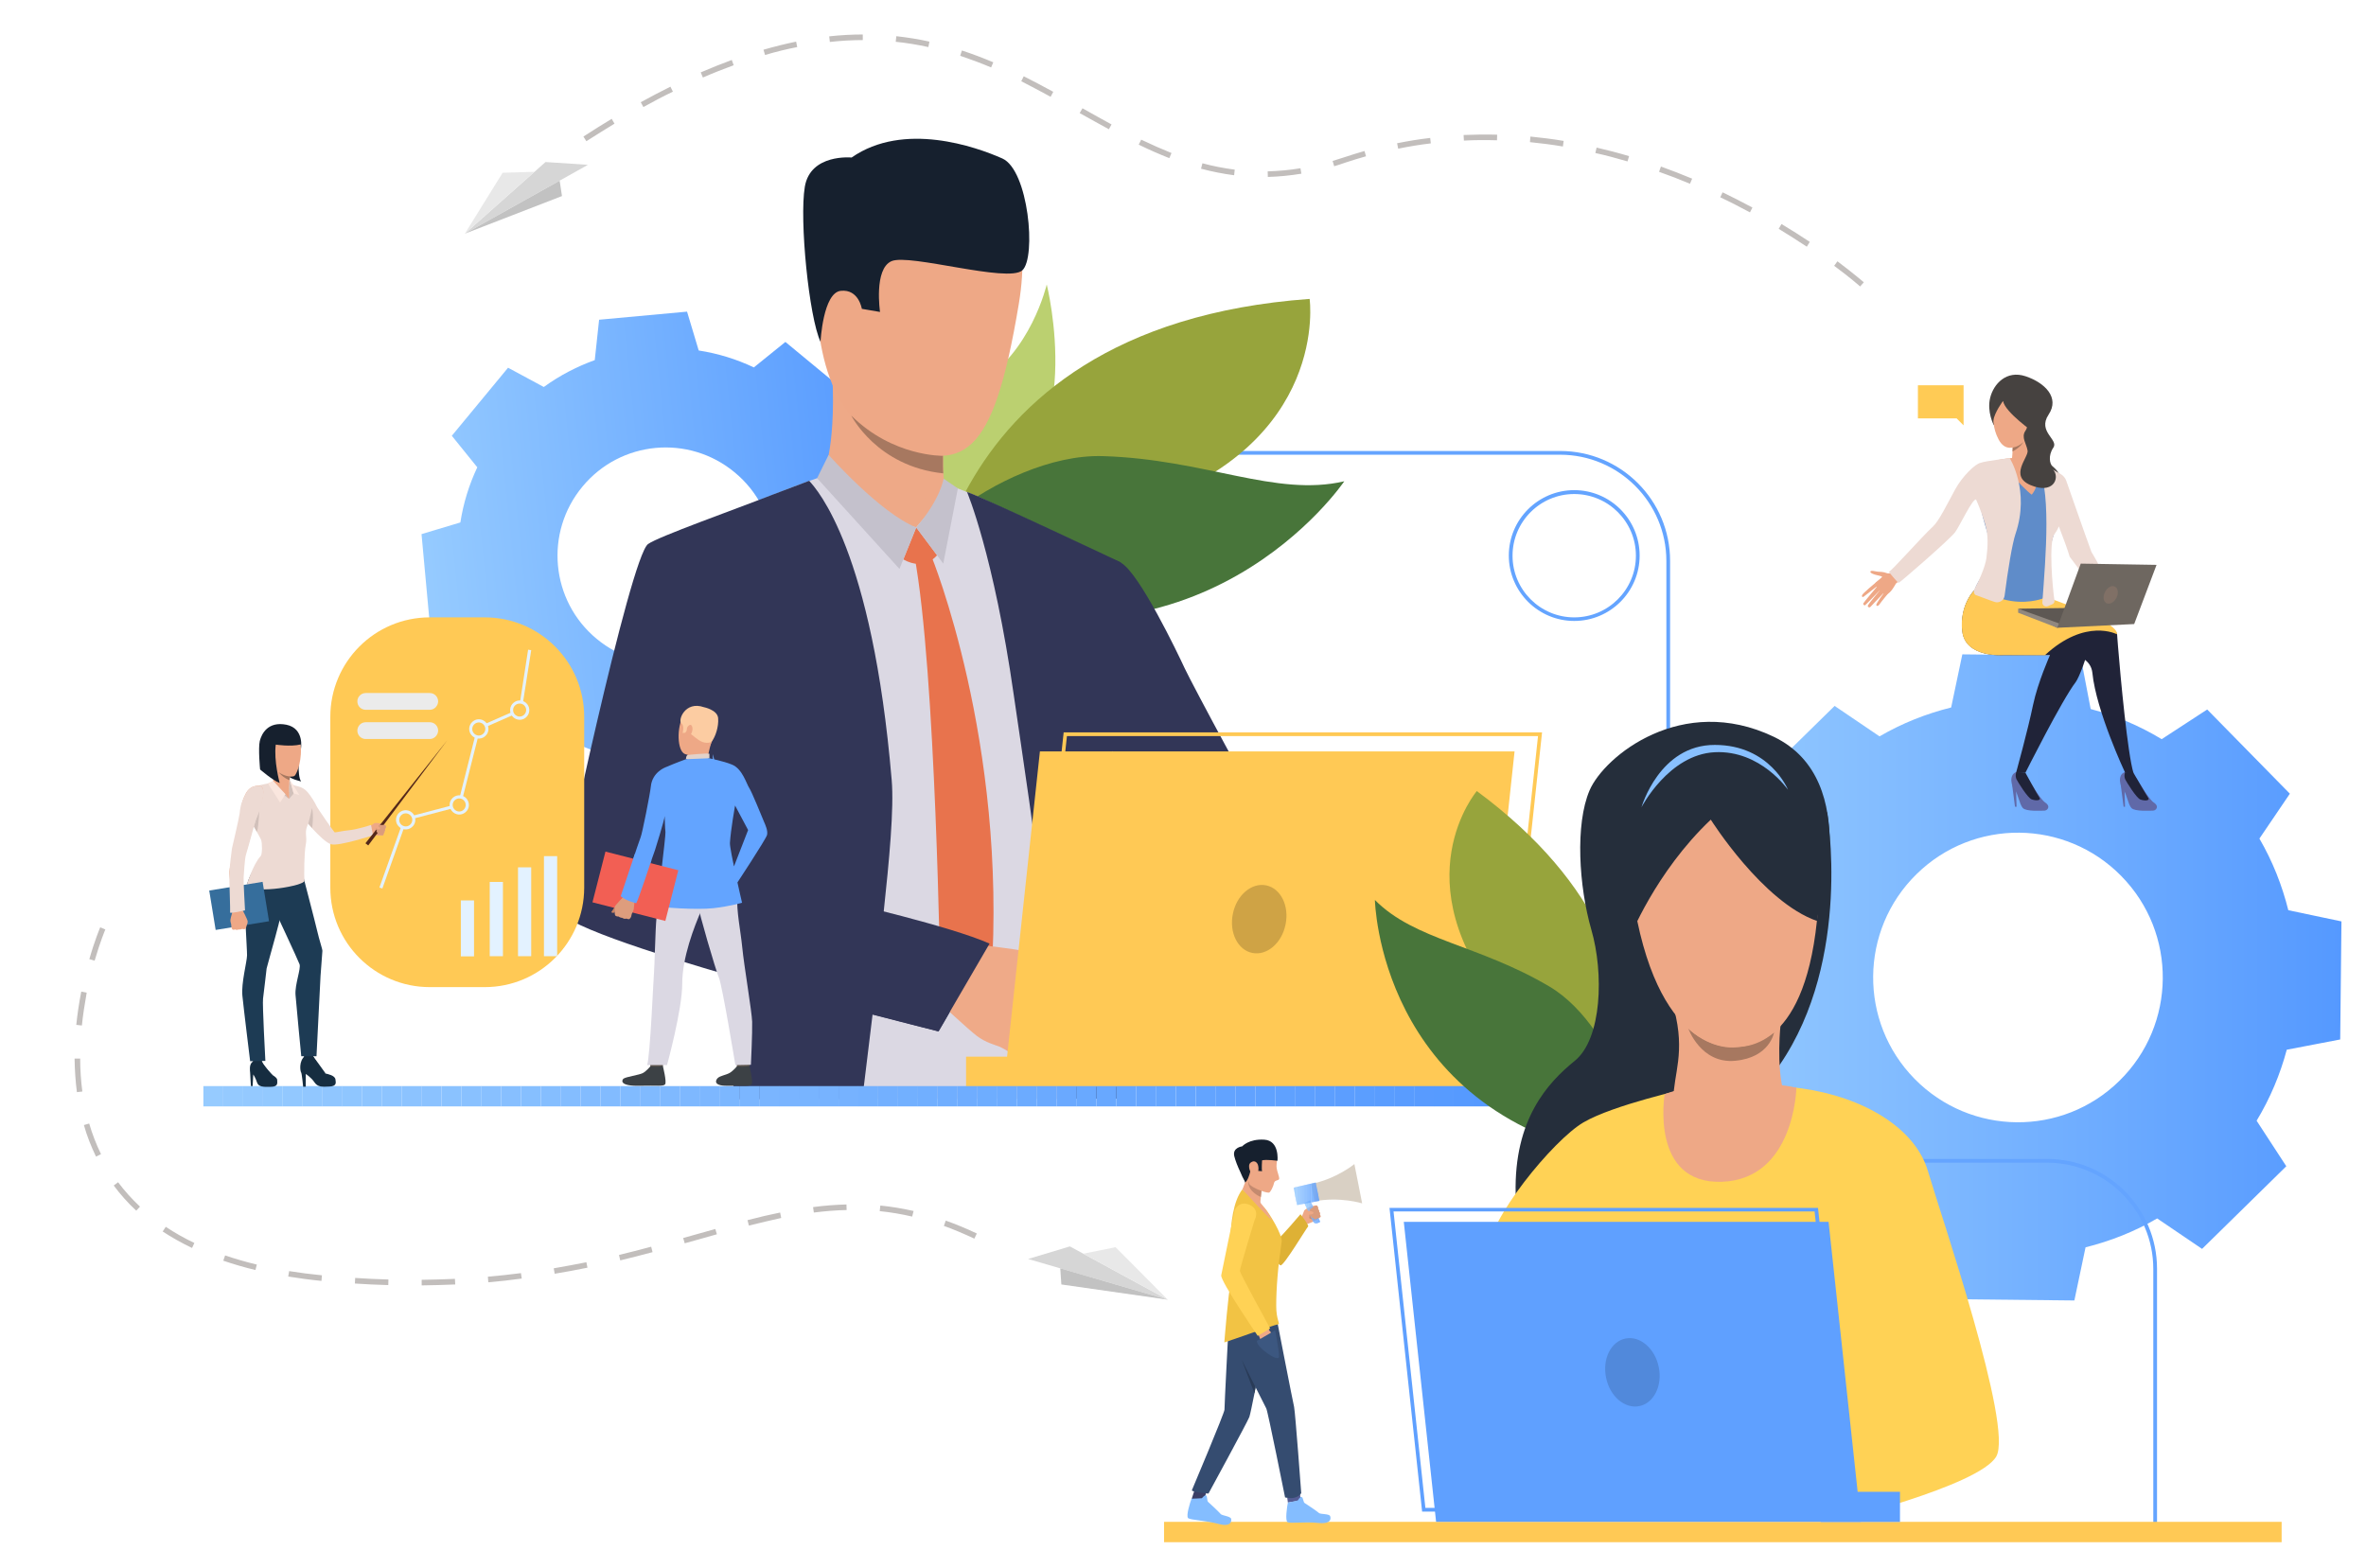 <?xml version="1.0" encoding="utf-8"?>
<!-- Generator: Adobe Illustrator 26.1.0, SVG Export Plug-In . SVG Version: 6.00 Build 0)  -->
<svg version="1.1" id="Слой_1" xmlns="http://www.w3.org/2000/svg" xmlns:xlink="http://www.w3.org/1999/xlink" x="0px" y="0px"
	 viewBox="0 0 152.28 100.91" style="enable-background:new 0 0 152.28 100.91;" xml:space="preserve">
<g>
	<linearGradient id="SVGID_1_" gradientUnits="userSpaceOnUse" x1="109.084" y1="62.917" x2="150.686" y2="62.917">
		<stop  offset="0" style="stop-color:#96CBFF"/>
		<stop  offset="1" style="stop-color:#5599FF"/>
	</linearGradient>
	<path style="fill:url(#SVGID_1_);" d="M145.24,72.14c0.87-1.44,1.52-2.99,1.94-4.57l3.44-0.66l0.04-3.8l0.04-3.8l-3.42-0.72
		c-0.4-1.6-1.01-3.15-1.86-4.61l1.96-2.89l-2.66-2.71l-2.66-2.71l-2.93,1.91c-1.44-0.87-2.98-1.52-4.57-1.94l-0.66-3.44l-3.8-0.04
		l-3.8-0.04l-0.72,3.42c-1.6,0.4-3.15,1.01-4.61,1.86l-2.89-1.96l-2.71,2.66l-2.71,2.66l1.91,2.93c-0.87,1.44-1.52,2.98-1.94,4.57
		l-3.44,0.66l-0.04,3.8l-0.04,3.8l3.42,0.72c0.4,1.6,1.01,3.15,1.86,4.61l-1.96,2.89l2.66,2.71l2.66,2.71l2.93-1.91
		c1.44,0.87,2.98,1.52,4.57,1.94l0.66,3.44l3.8,0.04l3.8,0.04l0.72-3.42c1.6-0.4,3.15-1.01,4.61-1.86l2.89,1.96l2.71-2.66l2.71-2.66
		L145.24,72.14z M123.23,69.45c-3.61-3.67-3.55-9.58,0.12-13.18c3.67-3.61,9.58-3.55,13.18,0.12c3.61,3.67,3.55,9.58-0.12,13.18
		C132.74,73.18,126.84,73.12,123.23,69.45z"/>
	
		<linearGradient id="SVGID_00000033339393670672467690000000797654621782888126_" gradientUnits="userSpaceOnUse" x1="-188.685" y1="745.617" x2="-157.621" y2="745.617" gradientTransform="matrix(0.995 -0.102 0.102 0.995 138.893 -723.67)">
		<stop  offset="0" style="stop-color:#96CBFF"/>
		<stop  offset="1" style="stop-color:#5599FF"/>
	</linearGradient>
	<path style="fill:url(#SVGID_00000033339393670672467690000000797654621782888126_);" d="M54.95,41.45
		c0.54-1.14,0.9-2.33,1.09-3.55l2.5-0.75l-0.26-2.83l-0.26-2.83l-2.6-0.28c-0.42-1.16-0.99-2.26-1.73-3.28l1.24-2.3l-2.19-1.81
		l-2.19-1.81l-2.03,1.64c-1.14-0.54-2.33-0.9-3.55-1.09l-0.75-2.5l-2.83,0.26l-2.83,0.26l-0.28,2.6c-1.16,0.42-2.26,0.99-3.28,1.73
		l-2.3-1.24l-1.81,2.19l-1.81,2.19l1.64,2.03c-0.54,1.14-0.9,2.33-1.09,3.55l-2.5,0.75l0.26,2.83l0.26,2.83l2.6,0.28
		c0.42,1.16,0.99,2.26,1.73,3.28l-1.24,2.3l2.19,1.81l2.19,1.81l2.03-1.64c1.14,0.54,2.33,0.9,3.55,1.09l0.75,2.5l2.83-0.26
		l2.83-0.26l0.28-2.6c1.16-0.42,2.26-0.99,3.28-1.73l2.3,1.24l1.81-2.19l1.81-2.19L54.95,41.45z M38.4,41.12
		c-2.96-2.45-3.37-6.84-0.91-9.8c2.45-2.96,6.84-3.37,9.8-0.91c2.96,2.45,3.37,6.84,0.91,9.8C45.75,43.17,41.36,43.58,38.4,41.12z"
		/>
	<g>
		<path style="fill:#64A4FF;" d="M138.83,98.62h-0.24V81.68c0-3.77-3.07-6.84-6.84-6.84h-17.43c-3.9,0-7.07-3.17-7.07-7.07V36.11
			c0-3.77-3.07-6.84-6.84-6.84H55.98v-0.24h44.44c3.9,0,7.07,3.17,7.07,7.07v31.66c0,3.77,3.07,6.84,6.84,6.84h17.43
			c3.9,0,7.07,3.17,7.07,7.07V98.62z"/>
	</g>
	<g>
		<g>
			<g>
				<g>
					<g>
						<path style="fill:#BBD070;" d="M67.37,18.31c0,0,2.69,10.71-3.77,13.64c-6.46,2.93-5.22-2.43-5.22-2.43s-2.65-0.74,4.56-4.82
							C66.34,22.76,67.37,18.31,67.37,18.31z"/>
					</g>
				</g>
			</g>
		</g>
		<g>
			<g>
				<g>
					<g>
						<path style="fill:#97A43C;" d="M84.29,19.24c0,0,1.32,9.34-10.9,13.37c-12.22,4.04-13.96,9.15-13.96,9.15
							S59.06,21.07,84.29,19.24z"/>
					</g>
				</g>
			</g>
		</g>
		<g>
			<g>
				<g>
					<g>
						<path style="fill:#48753A;" d="M59.37,37.96c-3.62-1.38,4.99-8.8,11.61-8.6c6.62,0.2,11.11,2.65,15.54,1.62
							C86.52,30.98,77.22,44.78,59.37,37.96z"/>
					</g>
				</g>
			</g>
		</g>
	</g>
	<g>
		<g>
			<g>
				<path style="fill:#DBD8E3;" d="M71.55,44.16c0.21-2.82,0.35-5.45,0.44-7.9c-0.68-0.36-1.5-0.78-2.15-1.09
					c-2.02-0.96-4.84-2.26-6.65-3.09c-1.06-0.49-2.1-0.84-2.1-0.84s-7.23-0.69-7.81-0.66c-0.18,0.01-1.09,0.33-2.27,0.78
					c-2.56,0.97-7.5,2.95-8.29,3.52c-1.15,0.83-5.28,21.06-5.39,22.44c-0.11,1.33,5.61,3.16,10.91,4.56c0,2.05-0.05,4.93-0.09,7.55
					c-0.01,0.45-0.02,0.89-0.02,1.31H71.3c-0.03-0.45-0.06-0.9-0.08-1.31c0-0.06-0.01-0.11-0.01-0.17
					c-0.09-1.78-0.43-4.96-0.35-8.06c0,0-0.06-3.27,0.27-4.67C71.17,50.31,71.55,44.16,71.55,44.16z M42.15,56.06
					c0.04-2.63,3.55-7.53,3.55-7.53s0.16-0.07,0.16-0.06c0,0,0.18-0.03,0.18-0.02c0,0,0.54-0.52,0.55-0.52
					c0.13,0.47,1.29,7.09,1.58,10.94C44.87,58.21,42.13,57.31,42.15,56.06z"/>
			</g>
		</g>
		<g>
			<g>
				<path style="fill:#323657;" d="M71.98,69.42c-0.15-1.1-0.3-2.19-0.43-3.27c0-0.01,0-0.01,0-0.02c-0.04-0.36-0.08-0.71-0.13-1.06
					c0-0.02,0-0.04-0.01-0.06c-0.17-1.48-0.31-2.9-0.41-4.2c-0.08-1-0.01-1.97,0.13-2.92c0.4-6.64,0.6-13.65,0.6-13.65
					c0.21-2.87,0.33-5.55,0.41-8.04c0,0-9.07-4.29-9.9-4.53c0,0,1.72,4.04,3.01,13.08c0.5,3.47,1.41,9.31,2.08,15.27v0
					c0.36,3.22,1.04,6.49,1.55,9.39c0.08,0.45,0.15,0.89,0.22,1.31h3.04C72.1,70.3,72.04,69.86,71.98,69.42z"/>
			</g>
		</g>
		<g>
			<g>
				<path style="fill:#323657;" d="M56.87,58.75c0.36-3.36,0.68-6.71,0.52-8.55c-1.25-14.77-4.79-18.68-5.31-19.25
					c-0.4,0.15-1.91,0.72-2.35,0.89c-2.42,0.95-7.36,2.7-8.02,3.18c-1.15,0.83-5.7,22.04-5.84,23.41c-0.09,0.93,5.84,2.87,11.9,4.6
					c-0.06,1.66,0.1,4-0.45,6.45c-0.1,0.43-0.24,0.71-0.26,1.28l8.44-0.03c0.05-0.44,0.11-0.87,0.16-1.31
					c0.16-1.32,0.33-2.67,0.5-4.11c2.53,0.66,4.25,1.08,4.25,1.08s2.38-4.02,3.07-5.65C63.59,60.46,60.53,59.73,56.87,58.75z
					 M45.95,53.67c-0.08-3.02-0.07-5.13-0.07-5.13c0.3,1.04,0.71,4,1.08,6.94C45.73,54.85,45.96,54.28,45.95,53.67z"/>
			</g>
		</g>
		<g>
			<g>
				<path style="fill:#EEA987;" d="M52.9,30.81c0,0,0.92-1.74,0.67-6.67c-0.07-1.37,7.18,3.24,7.18,3.24s-0.03,0.47-0.04,1.11
					c-0.01,0.26-0.01,0.55-0.01,0.85c0,0.08,0,0.16,0,0.25c0,0.13,0,0.27,0,0.4c0,0.17,0.01,0.33,0.02,0.48
					c0.01,0.18,0.02,0.35,0.04,0.5c0.03,0.3,0.2,0.82,0.27,0.97C61.34,32.71,55.61,32.75,52.9,30.81z"/>
			</g>
		</g>
		<g>
			<path style="fill:#E8734D;" d="M58.97,33.95l1.34,1.79c0,0-0.78,1.05-2.17,0.27L58.97,33.95z"/>
		</g>
		<g>
			<path style="fill:#E8734D;" d="M59.95,35.81c0,0,4.89,11.95,3.85,27.13l-1.54,2.8l-1.74-2.39c0,0-0.28-20.16-1.67-27.59
				L59.95,35.81z"/>
		</g>
		<g>
			<path style="fill:#EEA987;" d="M60.4,32.27l-1.43,1.67c0,0-2.29-0.44-2.97-1.64C55.33,31.1,60.4,32.27,60.4,32.27z"/>
		</g>
		<g>
			<path style="fill:#C4C1CC;" d="M60.73,30.81c0,0-0.17,1.28-1.76,3.14l1.74,2.33l0.94-4.84L60.73,30.81z"/>
		</g>
		<g>
			<path style="fill:#C4C1CC;" d="M53.33,29.28c0,0,3.32,3.75,5.64,4.67l-1.08,2.67l-5.3-5.84L53.33,29.28z"/>
		</g>
		<g>
			<g>
				<path style="fill:#323657;" d="M87.44,63.23c0,0-4.4-4.27-7.29-4.98c-1.34-0.33-3.09-2.17-4.77-4.34
					c-0.55-0.71-1.09-1.46-1.61-2.2c0,0,0,0,0,0c-2.05-2.96-3.66-5.8-3.66-5.8s-6.06-7.1-1.2-10.27c0,0,2.08-0.04,3.23,0.58
					c1.18,0.64,3.68,5.87,4.11,6.8c0.43,0.93,5.03,9.53,5.34,9.73c0.31,0.19,0.82,0.9,2.67,1.89c2.26,1.21,5.8,4.77,5.8,4.77
					L87.44,63.23z"/>
			</g>
		</g>
		<g>
			<path style="fill:#EFAA88;" d="M66.3,68.18c0,0-0.62-0.02-0.88-0.17c0,0-0.46-0.3-0.8-0.49c-0.11-0.06-0.2-0.11-0.27-0.14
				c-0.27-0.11-0.9-0.26-1.48-0.7c-0.58-0.44-2.47-2.21-2.47-2.21l1.22-1.88l0.56-1.86c0,0,4.4,0.44,4.99,0.79
				c0.06,0.03,0.11,0.07,0.16,0.11c0.47,0.34,0.67,0.8,0.9,1c0.08,0.08,0.85,0.9,0.81,1.23c-0.06,0.46-0.29,0.76-0.57,0.9
				c0,0-0.16,0.9-0.62,1.3c0,0-0.12,0.83-0.84,1.17C67.02,67.24,66.8,68.08,66.3,68.18z"/>
		</g>
		<g>
			<path style="fill:#EEA886;" d="M59.29,11.42c0,0,7.96-1.92,6.28,8.16c-1.68,10.07-3.58,10.89-8.43,8.88
				c-4.85-2.01-4.51-8.45-4.8-11.6C52.05,13.7,56.75,11.57,59.29,11.42z"/>
		</g>
		<g>
			<path style="fill:#EEA886;" d="M55.11,18.4c-0.12-0.88-1.87-1.18-2,0.15c-0.12,1.33,0.85,3.65,1.51,3.41
				C55.29,21.71,55.28,19.62,55.11,18.4z"/>
		</g>
		<g>
			<path style="fill:#16202E;" d="M52.81,22c0,0,0.16-3.17,1.31-3.28c1.15-0.12,1.35,1.16,1.35,1.16l1.17,0.2
				c0,0-0.41-2.77,0.74-3.27c1.15-0.5,7.5,1.42,8.42,0.59c0.91-0.83,0.4-6.45-1.29-7.2c-1.69-0.75-6.34-2.4-9.7-0.06
				c0,0-2.65-0.26-3.01,1.88C51.44,14.16,52.07,20.43,52.81,22z"/>
		</g>
		<g>
			<path style="fill:#323657;" d="M63.69,60.74l-3.29,5.65c0,0-8.7-2.24-10.73-2.82l4.64-5.53C54.32,58.05,61.16,59.61,63.69,60.74z
				"/>
		</g>
		<g>
			<path style="fill:#A77860;" d="M60.71,30.47L60.71,30.47c-4.27-0.44-5.92-3.72-5.92-3.72c2.68,2.66,5.9,2.59,5.9,2.59
				c0,0.08,0,0.16,0,0.25c0,0.13,0,0.27,0,0.4C60.69,30.15,60.7,30.32,60.71,30.47z"/>
		</g>
	</g>
	<g>
		<path style="fill:#4DA8F2;" d="M119.64,80.54c-0.23-0.31-0.6-0.51-1.02-0.52c-0.58-0.01-1.07,0.36-1.25,0.88l0,0l0,0
			c-0.04,0.13-0.07,0.26-0.07,0.4c0,0.16,0.03,0.32,0.08,0.46c0.08,0.23,0.23,0.43,0.42,0.58c0.19,0.15,0.42,0.24,0.68,0.27
			c0.03,0,0.07,0.01,0.1,0.01c0.02,0,0.04,0,0.06,0c0.01,0,0.02,0,0.02,0c0.13-0.01,0.26-0.03,0.37-0.08
			c0.49-0.18,0.85-0.65,0.85-1.2C119.91,81.04,119.81,80.76,119.64,80.54z M118.94,82.23L118.94,82.23
			c-0.09,0.03-0.18,0.05-0.28,0.06l0,0c-0.02,0-0.04,0-0.07,0c-0.09,0-0.18-0.02-0.27-0.04c-0.12-0.03-0.22-0.09-0.32-0.16
			c-0.03-0.03-0.07-0.06-0.1-0.09c-0.18-0.18-0.28-0.43-0.28-0.7c0-0.07,0.01-0.14,0.03-0.21c0.01-0.03,0.02-0.06,0.03-0.09
			c0.13-0.39,0.5-0.67,0.93-0.66c0.31,0,0.59,0.15,0.76,0.38c0.13,0.17,0.2,0.38,0.2,0.6C119.57,81.75,119.3,82.1,118.94,82.23z"/>
	</g>
	<g>
		<path style="fill:#EEA886;" d="M69.87,56.1c4.95,5.09,11.48,11.5,11.48,11.5l2.55-4.85c0,0-5.8-6.8-9.74-11.35
			C72.96,52,70.74,53.41,69.87,56.1z"/>
	</g>
	<g>
		<g>
			<path style="fill:#EEA886;" d="M66.81,62.95c0,0,1.33,0.64,1.68,0.93c0.35,0.29,1.76,1.34,2.1,1.59
				c0.34,0.25-0.51,0.95-3.03-0.14C65.04,64.24,66.81,62.95,66.81,62.95z"/>
		</g>
	</g>
	<g>
		<polygon style="fill:#FFC955;" points="66.93,48.37 64.61,69.95 95.16,69.95 97.48,48.37 		"/>
	</g>
	<g>
		<path style="fill:#FFC955;" d="M96.9,68.96H66.11l2.35-21.82h30.79L96.9,68.96z M66.38,68.72h30.31l2.3-21.34H68.67L66.38,68.72z"
			/>
	</g>
	<g>
		
			<rect x="62.18" y="68.01" transform="matrix(-1 -1.224647e-16 1.224647e-16 -1 129.458 137.967)" style="fill:#FFC955;" width="5.1" height="1.94"/>
	</g>
	<g>
		<g>
			<defs>
				<rect id="SVGID_00000158735793087813522660000004529396021523388852_" x="13.09" y="69.91" width="83.02" height="1.31"/>
			</defs>
			<clipPath id="SVGID_00000163044397105726218200000000784575190039194298_">
				<use xlink:href="#SVGID_00000158735793087813522660000004529396021523388852_"  style="overflow:visible;"/>
			</clipPath>
			<path style="clip-path:url(#SVGID_00000163044397105726218200000000784575190039194298_);fill:#96CBFF;" d="M13.09,69.91v1.31
				V69.91z"/>
			
				<rect x="13.09" y="69.91" style="clip-path:url(#SVGID_00000163044397105726218200000000784575190039194298_);fill:#96CBFF;" width="1.28" height="1.31"/>
			
				<rect x="14.37" y="69.91" style="clip-path:url(#SVGID_00000163044397105726218200000000784575190039194298_);fill:#95CAFF;" width="1.28" height="1.31"/>
			
				<rect x="15.65" y="69.91" style="clip-path:url(#SVGID_00000163044397105726218200000000784575190039194298_);fill:#94C9FF;" width="1.28" height="1.31"/>
			
				<rect x="16.92" y="69.91" style="clip-path:url(#SVGID_00000163044397105726218200000000784575190039194298_);fill:#93C9FF;" width="1.28" height="1.31"/>
			
				<rect x="18.2" y="69.91" style="clip-path:url(#SVGID_00000163044397105726218200000000784575190039194298_);fill:#92C8FF;" width="1.28" height="1.31"/>
			
				<rect x="19.48" y="69.91" style="clip-path:url(#SVGID_00000163044397105726218200000000784575190039194298_);fill:#91C7FF;" width="1.28" height="1.31"/>
			
				<rect x="20.76" y="69.91" style="clip-path:url(#SVGID_00000163044397105726218200000000784575190039194298_);fill:#90C6FF;" width="1.28" height="1.31"/>
			
				<rect x="22.03" y="69.91" style="clip-path:url(#SVGID_00000163044397105726218200000000784575190039194298_);fill:#8FC6FF;" width="1.28" height="1.31"/>
			
				<rect x="23.31" y="69.91" style="clip-path:url(#SVGID_00000163044397105726218200000000784575190039194298_);fill:#8EC5FF;" width="1.28" height="1.31"/>
			
				<rect x="24.59" y="69.91" style="clip-path:url(#SVGID_00000163044397105726218200000000784575190039194298_);fill:#8DC4FF;" width="1.28" height="1.31"/>
			
				<rect x="25.87" y="69.91" style="clip-path:url(#SVGID_00000163044397105726218200000000784575190039194298_);fill:#8CC3FF;" width="1.28" height="1.31"/>
			
				<rect x="27.14" y="69.91" style="clip-path:url(#SVGID_00000163044397105726218200000000784575190039194298_);fill:#8BC2FF;" width="1.28" height="1.31"/>
			
				<rect x="28.42" y="69.91" style="clip-path:url(#SVGID_00000163044397105726218200000000784575190039194298_);fill:#8AC2FF;" width="1.28" height="1.31"/>
			
				<rect x="29.7" y="69.91" style="clip-path:url(#SVGID_00000163044397105726218200000000784575190039194298_);fill:#89C1FF;" width="1.28" height="1.31"/>
			
				<rect x="30.97" y="69.91" style="clip-path:url(#SVGID_00000163044397105726218200000000784575190039194298_);fill:#88C0FF;" width="1.28" height="1.31"/>
			
				<rect x="32.25" y="69.91" style="clip-path:url(#SVGID_00000163044397105726218200000000784575190039194298_);fill:#87BFFF;" width="1.28" height="1.31"/>
			
				<rect x="33.53" y="69.91" style="clip-path:url(#SVGID_00000163044397105726218200000000784575190039194298_);fill:#86BFFF;" width="1.28" height="1.31"/>
			
				<rect x="34.81" y="69.91" style="clip-path:url(#SVGID_00000163044397105726218200000000784575190039194298_);fill:#85BEFF;" width="1.28" height="1.31"/>
			
				<rect x="36.08" y="69.91" style="clip-path:url(#SVGID_00000163044397105726218200000000784575190039194298_);fill:#84BDFF;" width="1.28" height="1.31"/>
			
				<rect x="37.36" y="69.91" style="clip-path:url(#SVGID_00000163044397105726218200000000784575190039194298_);fill:#83BCFF;" width="1.28" height="1.31"/>
			
				<rect x="38.64" y="69.91" style="clip-path:url(#SVGID_00000163044397105726218200000000784575190039194298_);fill:#82BBFF;" width="1.28" height="1.31"/>
			
				<rect x="39.92" y="69.91" style="clip-path:url(#SVGID_00000163044397105726218200000000784575190039194298_);fill:#81BBFF;" width="1.28" height="1.31"/>
			
				<rect x="41.19" y="69.91" style="clip-path:url(#SVGID_00000163044397105726218200000000784575190039194298_);fill:#80BAFF;" width="1.28" height="1.31"/>
			
				<rect x="42.47" y="69.91" style="clip-path:url(#SVGID_00000163044397105726218200000000784575190039194298_);fill:#7FB9FF;" width="1.28" height="1.31"/>
			
				<rect x="43.75" y="69.91" style="clip-path:url(#SVGID_00000163044397105726218200000000784575190039194298_);fill:#7EB8FF;" width="1.28" height="1.31"/>
			
				<rect x="45.02" y="69.91" style="clip-path:url(#SVGID_00000163044397105726218200000000784575190039194298_);fill:#7DB7FF;" width="1.28" height="1.31"/>
			
				<rect x="46.3" y="69.91" style="clip-path:url(#SVGID_00000163044397105726218200000000784575190039194298_);fill:#7CB7FF;" width="1.28" height="1.31"/>
			
				<rect x="47.58" y="69.91" style="clip-path:url(#SVGID_00000163044397105726218200000000784575190039194298_);fill:#7BB6FF;" width="1.28" height="1.31"/>
			
				<rect x="48.86" y="69.91" style="clip-path:url(#SVGID_00000163044397105726218200000000784575190039194298_);fill:#7AB5FF;" width="1.28" height="1.31"/>
			
				<rect x="50.13" y="69.91" style="clip-path:url(#SVGID_00000163044397105726218200000000784575190039194298_);fill:#79B4FF;" width="1.28" height="1.31"/>
			
				<rect x="51.41" y="69.91" style="clip-path:url(#SVGID_00000163044397105726218200000000784575190039194298_);fill:#78B4FF;" width="1.28" height="1.31"/>
			
				<rect x="52.69" y="69.91" style="clip-path:url(#SVGID_00000163044397105726218200000000784575190039194298_);fill:#77B3FF;" width="1.28" height="1.31"/>
			
				<rect x="53.97" y="69.91" style="clip-path:url(#SVGID_00000163044397105726218200000000784575190039194298_);fill:#76B2FF;" width="1.28" height="1.31"/>
			
				<rect x="55.24" y="69.91" style="clip-path:url(#SVGID_00000163044397105726218200000000784575190039194298_);fill:#74B1FF;" width="1.28" height="1.31"/>
			
				<rect x="56.52" y="69.91" style="clip-path:url(#SVGID_00000163044397105726218200000000784575190039194298_);fill:#73B0FF;" width="1.28" height="1.31"/>
			
				<rect x="57.8" y="69.91" style="clip-path:url(#SVGID_00000163044397105726218200000000784575190039194298_);fill:#72B0FF;" width="1.28" height="1.31"/>
			
				<rect x="59.07" y="69.91" style="clip-path:url(#SVGID_00000163044397105726218200000000784575190039194298_);fill:#71AFFF;" width="1.28" height="1.31"/>
			
				<rect x="60.35" y="69.91" style="clip-path:url(#SVGID_00000163044397105726218200000000784575190039194298_);fill:#70AEFF;" width="1.28" height="1.31"/>
			
				<rect x="61.63" y="69.91" style="clip-path:url(#SVGID_00000163044397105726218200000000784575190039194298_);fill:#6FADFF;" width="1.28" height="1.31"/>
			
				<rect x="62.91" y="69.91" style="clip-path:url(#SVGID_00000163044397105726218200000000784575190039194298_);fill:#6EADFF;" width="1.28" height="1.31"/>
			
				<rect x="64.18" y="69.91" style="clip-path:url(#SVGID_00000163044397105726218200000000784575190039194298_);fill:#6DACFF;" width="1.28" height="1.31"/>
			
				<rect x="65.46" y="69.91" style="clip-path:url(#SVGID_00000163044397105726218200000000784575190039194298_);fill:#6CABFF;" width="1.28" height="1.31"/>
			
				<rect x="66.74" y="69.91" style="clip-path:url(#SVGID_00000163044397105726218200000000784575190039194298_);fill:#6BAAFF;" width="1.28" height="1.31"/>
			
				<rect x="68.02" y="69.91" style="clip-path:url(#SVGID_00000163044397105726218200000000784575190039194298_);fill:#6AA9FF;" width="1.28" height="1.31"/>
			
				<rect x="69.29" y="69.91" style="clip-path:url(#SVGID_00000163044397105726218200000000784575190039194298_);fill:#69A9FF;" width="1.28" height="1.31"/>
			
				<rect x="70.57" y="69.91" style="clip-path:url(#SVGID_00000163044397105726218200000000784575190039194298_);fill:#68A8FF;" width="1.28" height="1.31"/>
			
				<rect x="71.85" y="69.91" style="clip-path:url(#SVGID_00000163044397105726218200000000784575190039194298_);fill:#67A7FF;" width="1.28" height="1.31"/>
			
				<rect x="73.13" y="69.91" style="clip-path:url(#SVGID_00000163044397105726218200000000784575190039194298_);fill:#66A6FF;" width="1.28" height="1.31"/>
			
				<rect x="74.4" y="69.91" style="clip-path:url(#SVGID_00000163044397105726218200000000784575190039194298_);fill:#65A6FF;" width="1.28" height="1.31"/>
			
				<rect x="75.68" y="69.91" style="clip-path:url(#SVGID_00000163044397105726218200000000784575190039194298_);fill:#64A5FF;" width="1.28" height="1.31"/>
			
				<rect x="76.96" y="69.91" style="clip-path:url(#SVGID_00000163044397105726218200000000784575190039194298_);fill:#63A4FF;" width="1.28" height="1.31"/>
			
				<rect x="78.23" y="69.91" style="clip-path:url(#SVGID_00000163044397105726218200000000784575190039194298_);fill:#62A3FF;" width="1.28" height="1.31"/>
			
				<rect x="79.51" y="69.91" style="clip-path:url(#SVGID_00000163044397105726218200000000784575190039194298_);fill:#61A2FF;" width="1.28" height="1.31"/>
			
				<rect x="80.79" y="69.91" style="clip-path:url(#SVGID_00000163044397105726218200000000784575190039194298_);fill:#60A2FF;" width="1.28" height="1.31"/>
			
				<rect x="82.07" y="69.91" style="clip-path:url(#SVGID_00000163044397105726218200000000784575190039194298_);fill:#5FA1FF;" width="1.28" height="1.31"/>
			
				<rect x="83.34" y="69.91" style="clip-path:url(#SVGID_00000163044397105726218200000000784575190039194298_);fill:#5EA0FF;" width="1.28" height="1.31"/>
			
				<rect x="84.62" y="69.91" style="clip-path:url(#SVGID_00000163044397105726218200000000784575190039194298_);fill:#5D9FFF;" width="1.28" height="1.31"/>
			
				<rect x="85.9" y="69.91" style="clip-path:url(#SVGID_00000163044397105726218200000000784575190039194298_);fill:#5C9EFF;" width="1.28" height="1.31"/>
			
				<rect x="87.18" y="69.91" style="clip-path:url(#SVGID_00000163044397105726218200000000784575190039194298_);fill:#5B9EFF;" width="1.28" height="1.31"/>
			
				<rect x="88.45" y="69.91" style="clip-path:url(#SVGID_00000163044397105726218200000000784575190039194298_);fill:#5A9DFF;" width="1.28" height="1.31"/>
			
				<rect x="89.73" y="69.91" style="clip-path:url(#SVGID_00000163044397105726218200000000784575190039194298_);fill:#599CFF;" width="1.28" height="1.31"/>
			
				<rect x="91.01" y="69.91" style="clip-path:url(#SVGID_00000163044397105726218200000000784575190039194298_);fill:#589BFF;" width="1.28" height="1.31"/>
			
				<rect x="92.28" y="69.91" style="clip-path:url(#SVGID_00000163044397105726218200000000784575190039194298_);fill:#579BFF;" width="1.28" height="1.31"/>
			
				<rect x="93.56" y="69.91" style="clip-path:url(#SVGID_00000163044397105726218200000000784575190039194298_);fill:#569AFF;" width="1.28" height="1.31"/>
			
				<rect x="94.84" y="69.91" style="clip-path:url(#SVGID_00000163044397105726218200000000784575190039194298_);fill:#5599FF;" width="1.28" height="1.31"/>
			<path style="clip-path:url(#SVGID_00000163044397105726218200000000784575190039194298_);fill:#5599FF;" d="M96.12,71.22v-1.31
				V71.22z"/>
		</g>
	</g>
	<g>
		<rect x="74.92" y="97.96" style="fill:#FFC955;" width="71.93" height="1.31"/>
	</g>
	<g>
		<path style="fill:#CFA345;" d="M79.35,58.82c-0.25,1.2,0.31,2.33,1.25,2.52c0.94,0.19,1.9-0.63,2.14-1.83
			c0.25-1.2-0.31-2.33-1.25-2.52C80.55,56.8,79.59,57.62,79.35,58.82z"/>
	</g>
	<g>
		<g>
			<g>
				<path style="fill:#6069A8;" d="M137.61,50.26c0,0,0.7,1.19,1,1.39c0.4,0.26,0.15,0.53-0.04,0.53c-0.19,0-1.17,0.07-1.39-0.17
					c-0.22-0.24-0.32-0.98-0.52-1.17c-0.2-0.19-0.41-0.96,0.1-1.14C137.21,49.54,137.61,50.26,137.61,50.26z"/>
			</g>
		</g>
	</g>
	<g>
		<g>
			<g>
				<path style="fill:#202338;" d="M137.31,49.74c0,0,0.81,1.4,0.95,1.61c0.14,0.21-0.26,0.21-0.51,0.11
					c-0.25-0.1-0.87-1.1-0.96-1.28c-0.11-0.22-0.02-0.47-0.02-0.47L137.31,49.74z"/>
			</g>
		</g>
	</g>
	<g>
		<g>
			<g>
				<polygon style="fill:#6069A8;" points="136.49,50.49 136.68,51.93 136.77,51.93 136.74,50.9 				"/>
			</g>
		</g>
	</g>
	<g>
		<g>
			<g>
				<path style="fill:#6069A8;" d="M130.62,50.26c0,0,0.7,1.19,1,1.39c0.4,0.26,0.15,0.53-0.04,0.53c-0.19,0-1.17,0.07-1.39-0.17
					c-0.22-0.24-0.32-0.98-0.52-1.17c-0.2-0.19-0.41-0.97,0.1-1.14C130.22,49.56,130.62,50.26,130.62,50.26z"/>
			</g>
		</g>
	</g>
	<g>
		<g>
			<g>
				<path style="fill:#202338;" d="M130.36,49.74c0,0,0.76,1.4,0.9,1.6c0.14,0.21-0.26,0.21-0.51,0.11c-0.25-0.1-0.87-1.1-0.96-1.28
					c-0.11-0.22-0.02-0.47-0.02-0.47L130.36,49.74z"/>
			</g>
		</g>
	</g>
	<g>
		<g>
			<g>
				<polygon style="fill:#6069A8;" points="129.5,50.49 129.69,51.93 129.79,51.93 129.76,50.9 				"/>
			</g>
		</g>
	</g>
	<g>
		<g>
			<g>
				<path style="fill:#202338;" d="M127.5,39.39l6.38,2.91c0,0,0.71,0.23,0.79,1.02c0.25,2.47,2.09,6.38,2.09,6.38
					c0.59,0.29,0.55,0.04,0.55,0.04c-0.37-1.2-0.83-6.13-0.99-8.12c-0.03-0.42-0.06-0.71-0.06-0.8c0-0.06-0.07-0.14-0.19-0.24
					c-0.87-0.71-4.48-2.18-4.48-2.18C128.89,38.33,127.5,39.39,127.5,39.39z"/>
			</g>
		</g>
	</g>
	<g>
		<g>
			<g>
				<path style="fill:#202338;" d="M126.3,40.64c0.2,1.72,2.66,1.53,2.66,1.53h2.98c0,0-0.78,1.74-1.09,3.21
					c-0.32,1.56-1.08,4.32-1.08,4.32s0.05,0.09,0.59,0.04c0,0,2.34-4.67,3.24-5.84c0.19-0.25,0.75-1.62,0.84-2.44
					c0.03-0.28,0.01-0.49-0.09-0.57c-0.1-0.09-0.34-0.25-0.66-0.45c-0.93-0.59-2.56-1.5-3.46-1.7c-1.21-0.27-3.13-0.78-3.13-0.78
					S126.1,38.92,126.3,40.64z"/>
			</g>
		</g>
	</g>
	<g>
		<path style="fill:#464240;" d="M128.32,27.36c0,0-0.45-0.85-0.23-1.75c0.22-0.9,1.05-1.8,2.28-1.39c1.23,0.41,2.22,1.37,1.48,2.47
			c-0.73,1.1,0.66,1.6,0.31,2.12c-0.36,0.52-0.22,1.07-0.07,1.19c0.15,0.12,0.64,0.56,0.58,1.07c-0.05,0.51-2.38-1.5-2.38-1.5
			S129.04,27.04,128.32,27.36z"/>
	</g>
	<g>
		<path style="fill:#EB4747;" d="M132.06,38.19c0,0-0.18,0.9-4.95-0.24C127.11,37.96,128.71,37.43,132.06,38.19z"/>
	</g>
	<g>
		<g>
			<path style="fill:#5F8CC9;" d="M127.06,38.21c-0.07,0.14-0.15,0.28-0.22,0.42c1.74,0.05,3.48,0.1,5.22,0.15
				c-0.28-0.92-0.19-2.17-0.14-3.12c0.06-1.16,0.7-1.96,0.63-3.13c0.34,0.06,0.4,0.07,0.75,0.12c-0.53-1.5-0.71-2.25-2.35-2.83
				c-0.53-0.19-0.88-0.23-1.46-0.18c-1.9,0.16-2.47,0.18-3.4,1.9c1.46,0.23,1.22,0.76,1.66,2.21c0.22,0.71,0.44,1.5,0.33,2.24
				C127.96,36.73,127.06,37.54,127.06,38.21z"/>
		</g>
	</g>
	<g>
		<g>
			<path style="fill:#EEA886;" d="M130.09,30.19c-0.78-0.15-0.61-0.58-0.61-0.58s0.04-0.24,0.05-0.55c0-0.08,0.01-0.16,0.01-0.25
				c0-0.13-0.01-0.26-0.02-0.38c-0.06-0.52,1.41-0.21,1.41-0.21s-0.09,1.06,0.12,1.37C131.24,29.91,130.87,30.34,130.09,30.19z"/>
		</g>
	</g>
	<g>
		<g>
			<path style="fill:#EEA886;" d="M128.61,29.61c0,0,1.57,1.81,2.15,2.23c0,0,0.67-0.6,0.26-2.19
				C131.01,29.65,130.25,29.27,128.61,29.61z"/>
		</g>
	</g>
	<g>
		<path style="fill:#EEA886;" d="M128.65,25.25c0,0-0.81,1.57-0.01,3.05c0.81,1.49,2.39-0.65,2.5-0.9c0.1-0.25,0.65-1.66-0.44-2.09
			C129.62,24.89,128.88,24.83,128.65,25.25z"/>
	</g>
	<g>
		<path style="fill:#464240;" d="M128.92,25.81c0,0-0.56,0.74-0.63,1.28c0,0-0.22-1.03,0.41-2.02c0.63-0.99,2.23-0.05,2.45,0.35
			c0.21,0.39,0.84,0.74-0.21,2.44C130.94,27.86,129.04,26.54,128.92,25.81z"/>
	</g>
	<g>
		<path style="fill:#A77860;" d="M130.22,28.46c0,0-0.14,0.31-0.69,0.6c0-0.08,0.01-0.16,0.01-0.25
			C129.53,28.81,129.91,28.77,130.22,28.46z"/>
	</g>
	<g>
		<path style="fill:#EEA886;" d="M122,36.8c0,0-0.39,0.17-0.57,0.09s-0.47-0.09-0.56-0.09c-0.12,0-0.49-0.13-0.49,0.01
			c0.01,0.15,0.61,0.25,0.73,0.29c0.12,0.05-0.37,0.32-0.41,0.44c-0.05,0.12,0.51,0.91,0.82,0.68c0.31-0.22,0.48-0.67,0.55-0.7
			c0.06-0.03,0.23-0.15,0.23-0.15L122,36.8z"/>
	</g>
	<g>
		<path style="fill:#EEA886;" d="M120.76,37.47c0,0-0.91,0.75-0.92,0.85c-0.01,0.1,0.03,0.15,0.12,0.08c0.09-0.07,0.9-0.7,0.9-0.7
			s-0.91,1.07-0.94,1.15c-0.02,0.05,0.07,0.14,0.12,0.11c0.05-0.03,1.02-1.04,1.02-1.04s-0.85,1-0.85,1.08
			c0,0.07,0.1,0.14,0.17,0.07c0.07-0.07,0.91-0.96,0.91-0.96s-0.57,0.77-0.53,0.84c0.02,0.04,0.09,0.13,0.23-0.08
			c0.14-0.2,0.52-0.65,0.52-0.65L120.76,37.47z"/>
	</g>
	<g>
		<g>
			<path style="fill:#FFC955;" d="M131.62,42.17h-2.67c0,0-2.46,0.2-2.66-1.53c-0.2-1.72,0.81-2.68,0.81-2.68s1.3,0.35,2.43,0.62
				c0.57-0.12,1.25-0.2,2.05-0.18c0,0,4.81,1.59,4.67,2.43C136.26,40.83,134.24,39.75,131.62,42.17z"/>
		</g>
	</g>
	<g>
		<polygon style="fill:#5E5853;" points="129.89,39.18 134.98,39.11 132.41,40.41 		"/>
	</g>
	<g>
		<path style="fill:#5F8CC9;" d="M131.47,38.53c0,0-1.15,0.44-2.55,0.04l-0.07-0.52l2.89,0.16L131.47,38.53z"/>
	</g>
	<g>
		<polygon style="fill:#91887F;" points="132.41,40.41 129.89,39.44 129.89,39.18 132.61,40.16 		"/>
	</g>
	<g>
		<g>
			<path style="fill:#EDDAD3;" d="M131.45,38.77c-0.01,0.19,0.18,0.32,0.35,0.25l0.3-0.13c0.09-0.04,0.14-0.13,0.13-0.23
				c-0.12-0.77-0.39-3.77,0-4.28c0.14-0.19,0.23-0.36,0.28-0.5c0.25,0.66,0.57,1.5,0.7,1.96l2.41,3.2l0.81,0.2
				c-1.01-2.43-1.82-3.71-1.82-3.71c-0.16-0.42-0.61-1.7-1.01-2.84c-0.25-0.72-0.48-1.38-0.61-1.74c-0.06-0.18-0.19-0.33-0.35-0.43
				c-0.37-0.22-0.99-0.57-1.56-0.85c0,0,0,0-0.01,0c-0.02-0.01-0.04-0.02-0.05-0.03c0,0,0,0,0,0c0,0,0,0,0,0
				C132.08,31.27,131.66,35.84,131.45,38.77C131.45,38.77,131.45,38.77,131.45,38.77z"/>
		</g>
		<g>
			<path style="fill:#EDDAD3;" d="M127.48,29.79c-0.34,0.05-1.19,0.88-1.64,1.71c-0.52,0.95-1.04,2.03-1.43,2.39
				c-0.72,0.66-2.75,2.97-2.84,2.91c-0.04-0.02,0.55,0.69,0.63,0.72c0.04,0.02,3.33-2.83,3.64-3.27c0.3-0.41,1.1-2.14,1.34-2.1
				c0,0,0,0,0,0c0,0,0,0,0,0c0.02,0.04,0.31,0.67,0.59,1.59c0,0.02,0.01,0.03,0.01,0.05c0.19,0.64,0.17,1.34,0.07,2.13
				c-0.08,0.59-0.52,1.56-0.79,2.03c-0.03,0.06-0.02,0.16,0.01,0.25c0,0,0,0,0,0c0.02,0.05,0.05,0.09,0.09,0.1l0.97,0.36l0.23,0.08
				c0.16,0.06,0.33,0.03,0.46-0.06c0.11-0.08,0.18-0.19,0.2-0.34c0.21-1.65,0.49-3.34,0.7-3.97c0.95-2.79-0.37-4.88-0.37-4.88
				S127.78,29.67,127.48,29.79z"/>
		</g>
	</g>
	<g>
		<polygon style="fill:#6E6760;" points="132.41,40.41 133.92,36.28 138.8,36.36 137.36,40.17 		"/>
	</g>
	<g>
		<path style="fill:#807066;" d="M135.48,38.11c-0.15,0.3-0.1,0.62,0.1,0.72c0.2,0.1,0.49-0.06,0.64-0.35
			c0.15-0.3,0.1-0.62-0.1-0.72C135.92,37.65,135.63,37.81,135.48,38.11z"/>
	</g>
	<g>
		<path style="fill:#464240;" d="M130.34,26.82c0,0,0.31,0.49,0.02,0.91c-0.29,0.42,0.07,0.83,0.14,1.28
			c0.06,0.44-1.21,1.63,0.2,2.22c1.41,0.59,1.86-0.39,1.5-0.93c-0.36-0.54-0.62-0.98-0.65-1.75
			C131.52,27.77,131.27,26.57,130.34,26.82z"/>
	</g>
	<g>
		<polygon style="fill:#FFCB55;" points="123.44,24.8 126.38,24.8 126.38,26.93 126.38,27.38 125.93,26.93 123.44,26.93 		"/>
	</g>
	<g>
		<g>
			<g>
				<g>
					<g>
						<path style="fill:#BBD070;" d="M106.91,57.54c0,0-6.42,6.11-3.3,10.86c3.12,4.75,4.58,0.59,4.58,0.59s2.11,0.64-1.02-5.22
							C105.7,61,106.91,57.54,106.91,57.54z"/>
					</g>
				</g>
			</g>
		</g>
		<g>
			<g>
				<g>
					<g>
						<path style="fill:#97A43C;" d="M95.05,50.92c0,0-4.9,5.76,1.65,13.74c6.55,7.98,5.54,12.19,5.54,12.19
							S111.36,62.98,95.05,50.92z"/>
					</g>
				</g>
			</g>
		</g>
		<g>
			<g>
				<g>
					<g>
						<path style="fill:#48753A;" d="M103.71,74.45c3.05,0.62,0.58-8.25-3.99-10.95c-4.57-2.7-8.66-2.97-11.23-5.57
							C88.5,57.92,88.7,71.41,103.71,74.45z"/>
					</g>
				</g>
			</g>
		</g>
	</g>
	<g>
		<g>
			<g>
				<g>
					<path style="fill:#EEA886;" d="M83.78,78.33c0,0,0.14-0.35,0.16-0.4c0.02-0.05,0.16-0.14,0.32-0.22
						c0.16-0.08,0.42-0.13,0.45-0.11c0.03,0.02,0.06,0.02,0.1,0.09c0.04,0.07,0.03,0.15,0.03,0.15s0.09,0.07,0.07,0.17
						c0,0,0.08,0.07,0.04,0.18c0,0,0.07,0.07,0.04,0.15c0,0-0.13,0.09-0.18,0.13c-0.04,0.05-0.33,0.2-0.64,0.31
						C84.17,78.79,83.85,78.79,83.78,78.33z"/>
				</g>
			</g>
		</g>
		<g>
			<g>
				<g>
					<path style="fill:#CF8C6C;" d="M84.28,78.15c0,0,0,0.19-0.02,0.24c-0.03,0.05,0.38,0.17,0.38,0.17S84.51,78.15,84.28,78.15z"/>
				</g>
			</g>
		</g>
		<g>
			<g>
				<g>
					<polygon style="fill:#3B3F66;" points="76.7,96.48 76.88,95.93 77.63,96.05 77.52,96.55 					"/>
				</g>
			</g>
		</g>
		<g>
			<g>
				<g>
					<polygon style="fill:#555C94;" points="82.85,96.42 82.89,96.72 83.72,96.58 83.67,96.13 					"/>
				</g>
			</g>
		</g>
		<g>
			<g>
				<g>
					<g>
						<path style="fill:#354C70;" d="M81.07,87.91c0,0-0.12,0.66-0.26,1.39c-0.02,0.13-0.05,0.26-0.07,0.39
							c-0.14,0.7-0.28,1.38-0.33,1.52c-0.12,0.32-2.63,4.93-2.63,4.93s-1.03-0.08-1.07-0.21c0,0,2.11-5,2.1-5.19
							c-0.01-0.18,0.26-5.31,0.26-5.31S81.02,87.61,81.07,87.91z"/>
					</g>
				</g>
			</g>
		</g>
		<g>
			<g>
				<g>
					<g>
						<path style="fill:#354C70;" d="M82.22,85.14c0,0,0.98,5.04,1.07,5.42c0.08,0.39,0.46,5.55,0.46,5.55s-0.22,0.46-1.04,0.28
							c0,0-1.11-5.55-1.21-5.73c-0.36-0.72-2.15-4.21-2.33-4.71c-0.17-0.5-0.12-1.08-0.12-1.08S80.38,84.12,82.22,85.14z"/>
					</g>
				</g>
			</g>
		</g>
		<g>
			<g>
				<g>
					<g>
						<path style="fill:#DEB135;" d="M81.81,78.61c0,0,0.43,1.08,0.54,1.04c0.11-0.03,1.35-1.49,1.35-1.49s0.57,0.71,0.49,0.79
							c-0.11,0.11-1.57,2.55-1.77,2.5c-0.2-0.04-1.1-1.53-1.1-1.53S81.26,78.81,81.81,78.61z"/>
					</g>
				</g>
			</g>
		</g>
		<g>
			<g>
				<g>
					<g>
						<path style="fill:#F2C344;" d="M79.96,76.56c0,0,1.12,0.86,1.43,1.19c0.31,0.34,1.16,1.75,1.1,2.17
							c-0.24,1.62-0.35,3.01-0.35,4.11c-0.01,0.96,0.3,1.21,0.11,1.22c-0.22,0.02-3.04,1.04-3.45,1.16c0,0,0.27-3.4,0.41-3.79
							C79.34,82.24,78.76,78.13,79.96,76.56z"/>
					</g>
				</g>
			</g>
		</g>
		<g>
			<g>
				<g>
					<path style="fill:#D9D0C4;" d="M87.17,74.93l0.25,1.26l0.25,1.27c0,0-1.44-0.45-3.07-0.13l-0.11-0.56l-0.11-0.56
						C86.01,75.89,87.17,74.93,87.17,74.93z"/>
				</g>
			</g>
		</g>
		<g>
			<g>
				<g>
					<path style="fill:#84BDFF;" d="M82.89,96.72c0,0,0.62-0.12,0.64-0.14c0.02-0.02,0.15-0.26,0.25-0.22
						c0.1,0.04,0.1,0.34,0.19,0.39c0.09,0.05,0.83,0.55,0.92,0.64c0.09,0.09,0.65,0.04,0.72,0.2c0.06,0.16,0.07,0.53-0.77,0.44
						c-0.84-0.09-1.79,0.05-1.97-0.05C82.7,97.88,82.84,96.96,82.89,96.72z"/>
				</g>
			</g>
		</g>
		<g>
			<g>
				<g>
					<path style="fill:#84BDFF;" d="M76.69,96.47c0,0,0.63-0.02,0.66-0.03c0.02-0.01,0.2-0.24,0.28-0.18
						c0.09,0.06,0.04,0.35,0.13,0.42c0.08,0.06,0.73,0.68,0.81,0.78c0.08,0.1,0.64,0.14,0.67,0.31s-0.02,0.54-0.83,0.32
						c-0.81-0.22-1.77-0.24-1.94-0.37C76.32,97.58,76.6,96.7,76.69,96.47z"/>
				</g>
			</g>
		</g>
		<g>
			<g>
				<g>
					<g>
						<path style="fill:#EEA987;" d="M81.59,85.37c0,0,0.08,0.31,0.2,0.37c0.12,0.07-0.56,0.72-0.56,0.72s-0.28-0.61-0.27-0.67
							C80.96,85.73,81.59,85.37,81.59,85.37z"/>
					</g>
				</g>
			</g>
		</g>
		<g>
			<g>
				<g>
					<g>
						<path style="fill:#FFD255;" d="M79.47,77.88c0,0-0.8,3.82-0.87,4.21c-0.06,0.37,2.35,3.9,2.35,3.9l0.8-0.48
							c0,0-1.95-3.55-1.95-3.71c0-0.16,0.94-3.24,0.94-3.24s0.39-0.67-0.3-1C79.75,77.25,79.47,77.88,79.47,77.88z"/>
					</g>
				</g>
			</g>
		</g>
		<g>
			<g>
				<g>
					<path style="fill:#3C5780;" d="M82.07,85.63c0,0,0.26,1.3,0.25,1.7c-0.02,0.4-1.5-0.63-1.42-1.02L82.07,85.63z"/>
				</g>
			</g>
		</g>
		<g>
			<g>
				<g>
					<g>
						<g>
							<path style="fill:#EEA886;" d="M79.96,76.56c0,0,2.04,2.23,1.91,1.98c-0.45-0.88-0.76-1.03-0.75-1.19
								c0.01-0.13,0.05-0.49,0.06-0.61c0.02-0.23,0.03-0.42,0.03-0.42s-1.01-1.42-0.97-0.94C80.3,75.85,79.96,76.56,79.96,76.56z"/>
						</g>
					</g>
				</g>
			</g>
		</g>
		<g>
			<g>
				<g>
					<g>
						<g>
							<path style="fill:#EEA886;" d="M81.9,73.94c0,0,0.28,0.66,0.28,0.81c0,0.15-0.04,0.27-0.01,0.45
								c0.02,0.18,0.18,0.57,0.16,0.68c-0.02,0.13-0.29,0.06-0.33,0.27c-0.04,0.21-0.23,0.61-0.33,0.62
								c-0.25,0.02-1.22-0.37-1.28-0.58c-0.06-0.2-0.41-1.33-0.52-1.54c-0.11-0.21,1.7-1.39,1.87-1.05
								C81.9,73.94,81.9,73.94,81.9,73.94z"/>
						</g>
					</g>
				</g>
			</g>
		</g>
		<g>
			<g>
				<g>
					<path style="fill:#16202E;" d="M79.44,74.42c-0.13-0.56,0.51-0.63,0.51-0.63s0.42-0.49,1.42-0.43c1,0.06,0.85,1.36,0.85,1.36
						s-0.69-0.1-0.99-0.03c0,0-0.04,0.56,0,0.7l-0.38-0.03c0,0,0.04-0.49-0.14-0.52c-0.18-0.02-0.24,1.05-0.58,1.28
						c0,0,0-0.08-0.05-0.15l0,0l0,0c-0.07-0.12-0.17-0.32-0.26-0.55C79.67,75.11,79.51,74.71,79.44,74.42z"/>
				</g>
			</g>
		</g>
		<g>
			<g>
				<g>
					<g>
						<g>
							<path style="fill:#EEA886;" d="M80.96,74.97c0,0-0.14-0.38-0.47-0.13c-0.24,0.18,0.01,0.82,0.24,0.81
								C80.96,75.64,81.06,75.3,80.96,74.97z"/>
						</g>
					</g>
				</g>
			</g>
		</g>
		<g>
			<g>
				<g>
					<path style="fill:#C48A6F;" d="M80.34,76.01c0,0,0.05,0.2,0.1,0.25c0.05,0.05,0.31,0.25,0.75,0.39l-0.04,0.4
						C81.15,77.05,80.29,76.72,80.34,76.01z"/>
				</g>
			</g>
		</g>
		<g>
			<g>
				<g>
					<g>
						<defs>
							<path id="SVGID_00000021088570532798306050000013629302092540104363_" d="M84.83,78.72l0.14-0.07l-0.65-1.38l-0.37,0.17
								l0.55,1.17C84.57,78.75,84.7,78.78,84.83,78.72z"/>
						</defs>
						<clipPath id="SVGID_00000008862699396719874760000002478569470529981069_">
							<use xlink:href="#SVGID_00000021088570532798306050000013629302092540104363_"  style="overflow:visible;"/>
						</clipPath>
						<path style="clip-path:url(#SVGID_00000008862699396719874760000002478569470529981069_);fill:#96CBFF;" d="M83.96,77.27v1.51
							V77.27z"/>
						
							<rect x="83.96" y="77.27" style="clip-path:url(#SVGID_00000008862699396719874760000002478569470529981069_);fill:#96CBFF;" width="0.02" height="1.51"/>
						
							<rect x="83.98" y="77.27" style="clip-path:url(#SVGID_00000008862699396719874760000002478569470529981069_);fill:#95CAFF;" width="0.02" height="1.51"/>
						
							<rect x="83.99" y="77.27" style="clip-path:url(#SVGID_00000008862699396719874760000002478569470529981069_);fill:#94C9FF;" width="0.02" height="1.51"/>
						
							<rect x="84.01" y="77.27" style="clip-path:url(#SVGID_00000008862699396719874760000002478569470529981069_);fill:#93C9FF;" width="0.02" height="1.51"/>
						
							<rect x="84.02" y="77.27" style="clip-path:url(#SVGID_00000008862699396719874760000002478569470529981069_);fill:#92C8FF;" width="0.02" height="1.51"/>
						
							<rect x="84.04" y="77.27" style="clip-path:url(#SVGID_00000008862699396719874760000002478569470529981069_);fill:#91C7FF;" width="0.02" height="1.51"/>
						
							<rect x="84.05" y="77.27" style="clip-path:url(#SVGID_00000008862699396719874760000002478569470529981069_);fill:#90C6FF;" width="0.02" height="1.51"/>
						
							<rect x="84.07" y="77.27" style="clip-path:url(#SVGID_00000008862699396719874760000002478569470529981069_);fill:#8FC6FF;" width="0.02" height="1.51"/>
						
							<rect x="84.09" y="77.27" style="clip-path:url(#SVGID_00000008862699396719874760000002478569470529981069_);fill:#8EC5FF;" width="0.02" height="1.51"/>
						
							<rect x="84.1" y="77.27" style="clip-path:url(#SVGID_00000008862699396719874760000002478569470529981069_);fill:#8DC4FF;" width="0.02" height="1.51"/>
						
							<rect x="84.12" y="77.27" style="clip-path:url(#SVGID_00000008862699396719874760000002478569470529981069_);fill:#8CC3FF;" width="0.02" height="1.51"/>
						
							<rect x="84.13" y="77.27" style="clip-path:url(#SVGID_00000008862699396719874760000002478569470529981069_);fill:#8BC2FF;" width="0.02" height="1.51"/>
						
							<rect x="84.15" y="77.27" style="clip-path:url(#SVGID_00000008862699396719874760000002478569470529981069_);fill:#8AC2FF;" width="0.02" height="1.51"/>
						
							<rect x="84.16" y="77.27" style="clip-path:url(#SVGID_00000008862699396719874760000002478569470529981069_);fill:#89C1FF;" width="0.02" height="1.51"/>
						
							<rect x="84.18" y="77.27" style="clip-path:url(#SVGID_00000008862699396719874760000002478569470529981069_);fill:#88C0FF;" width="0.02" height="1.51"/>
						
							<rect x="84.19" y="77.27" style="clip-path:url(#SVGID_00000008862699396719874760000002478569470529981069_);fill:#87BFFF;" width="0.02" height="1.51"/>
						
							<rect x="84.21" y="77.27" style="clip-path:url(#SVGID_00000008862699396719874760000002478569470529981069_);fill:#86BFFF;" width="0.02" height="1.51"/>
						
							<rect x="84.23" y="77.27" style="clip-path:url(#SVGID_00000008862699396719874760000002478569470529981069_);fill:#85BEFF;" width="0.02" height="1.51"/>
						
							<rect x="84.24" y="77.27" style="clip-path:url(#SVGID_00000008862699396719874760000002478569470529981069_);fill:#84BDFF;" width="0.02" height="1.51"/>
						
							<rect x="84.26" y="77.27" style="clip-path:url(#SVGID_00000008862699396719874760000002478569470529981069_);fill:#83BCFF;" width="0.02" height="1.51"/>
						
							<rect x="84.27" y="77.27" style="clip-path:url(#SVGID_00000008862699396719874760000002478569470529981069_);fill:#82BBFF;" width="0.02" height="1.51"/>
						
							<rect x="84.29" y="77.27" style="clip-path:url(#SVGID_00000008862699396719874760000002478569470529981069_);fill:#81BBFF;" width="0.02" height="1.51"/>
						
							<rect x="84.3" y="77.27" style="clip-path:url(#SVGID_00000008862699396719874760000002478569470529981069_);fill:#80BAFF;" width="0.02" height="1.51"/>
						
							<rect x="84.32" y="77.27" style="clip-path:url(#SVGID_00000008862699396719874760000002478569470529981069_);fill:#7FB9FF;" width="0.02" height="1.51"/>
						
							<rect x="84.34" y="77.27" style="clip-path:url(#SVGID_00000008862699396719874760000002478569470529981069_);fill:#7EB8FF;" width="0.02" height="1.51"/>
						
							<rect x="84.35" y="77.27" style="clip-path:url(#SVGID_00000008862699396719874760000002478569470529981069_);fill:#7DB7FF;" width="0.02" height="1.51"/>
						
							<rect x="84.37" y="77.27" style="clip-path:url(#SVGID_00000008862699396719874760000002478569470529981069_);fill:#7CB7FF;" width="0.02" height="1.51"/>
						
							<rect x="84.38" y="77.27" style="clip-path:url(#SVGID_00000008862699396719874760000002478569470529981069_);fill:#7BB6FF;" width="0.02" height="1.51"/>
						
							<rect x="84.4" y="77.27" style="clip-path:url(#SVGID_00000008862699396719874760000002478569470529981069_);fill:#7AB5FF;" width="0.02" height="1.51"/>
						
							<rect x="84.41" y="77.27" style="clip-path:url(#SVGID_00000008862699396719874760000002478569470529981069_);fill:#79B4FF;" width="0.02" height="1.51"/>
						
							<rect x="84.43" y="77.27" style="clip-path:url(#SVGID_00000008862699396719874760000002478569470529981069_);fill:#78B4FF;" width="0.02" height="1.51"/>
						
							<rect x="84.44" y="77.27" style="clip-path:url(#SVGID_00000008862699396719874760000002478569470529981069_);fill:#77B3FF;" width="0.02" height="1.51"/>
						
							<rect x="84.46" y="77.27" style="clip-path:url(#SVGID_00000008862699396719874760000002478569470529981069_);fill:#76B2FF;" width="0.02" height="1.51"/>
						
							<rect x="84.48" y="77.27" style="clip-path:url(#SVGID_00000008862699396719874760000002478569470529981069_);fill:#74B1FF;" width="0.02" height="1.51"/>
						
							<rect x="84.49" y="77.27" style="clip-path:url(#SVGID_00000008862699396719874760000002478569470529981069_);fill:#73B0FF;" width="0.02" height="1.51"/>
						
							<rect x="84.51" y="77.27" style="clip-path:url(#SVGID_00000008862699396719874760000002478569470529981069_);fill:#72B0FF;" width="0.02" height="1.51"/>
						
							<rect x="84.52" y="77.27" style="clip-path:url(#SVGID_00000008862699396719874760000002478569470529981069_);fill:#71AFFF;" width="0.02" height="1.51"/>
						
							<rect x="84.54" y="77.27" style="clip-path:url(#SVGID_00000008862699396719874760000002478569470529981069_);fill:#70AEFF;" width="0.02" height="1.51"/>
						
							<rect x="84.55" y="77.27" style="clip-path:url(#SVGID_00000008862699396719874760000002478569470529981069_);fill:#6FADFF;" width="0.02" height="1.51"/>
						
							<rect x="84.57" y="77.27" style="clip-path:url(#SVGID_00000008862699396719874760000002478569470529981069_);fill:#6EADFF;" width="0.02" height="1.51"/>
						
							<rect x="84.59" y="77.27" style="clip-path:url(#SVGID_00000008862699396719874760000002478569470529981069_);fill:#6DACFF;" width="0.02" height="1.51"/>
						
							<rect x="84.6" y="77.27" style="clip-path:url(#SVGID_00000008862699396719874760000002478569470529981069_);fill:#6CABFF;" width="0.02" height="1.51"/>
						
							<rect x="84.62" y="77.27" style="clip-path:url(#SVGID_00000008862699396719874760000002478569470529981069_);fill:#6BAAFF;" width="0.02" height="1.51"/>
						
							<rect x="84.63" y="77.27" style="clip-path:url(#SVGID_00000008862699396719874760000002478569470529981069_);fill:#6AA9FF;" width="0.02" height="1.51"/>
						
							<rect x="84.65" y="77.27" style="clip-path:url(#SVGID_00000008862699396719874760000002478569470529981069_);fill:#69A9FF;" width="0.02" height="1.51"/>
						
							<rect x="84.66" y="77.27" style="clip-path:url(#SVGID_00000008862699396719874760000002478569470529981069_);fill:#68A8FF;" width="0.02" height="1.51"/>
						
							<rect x="84.68" y="77.27" style="clip-path:url(#SVGID_00000008862699396719874760000002478569470529981069_);fill:#67A7FF;" width="0.02" height="1.51"/>
						
							<rect x="84.7" y="77.27" style="clip-path:url(#SVGID_00000008862699396719874760000002478569470529981069_);fill:#66A6FF;" width="0.02" height="1.51"/>
						
							<rect x="84.71" y="77.27" style="clip-path:url(#SVGID_00000008862699396719874760000002478569470529981069_);fill:#65A6FF;" width="0.02" height="1.51"/>
						
							<rect x="84.73" y="77.27" style="clip-path:url(#SVGID_00000008862699396719874760000002478569470529981069_);fill:#64A5FF;" width="0.02" height="1.51"/>
						
							<rect x="84.74" y="77.27" style="clip-path:url(#SVGID_00000008862699396719874760000002478569470529981069_);fill:#63A4FF;" width="0.02" height="1.51"/>
						
							<rect x="84.76" y="77.27" style="clip-path:url(#SVGID_00000008862699396719874760000002478569470529981069_);fill:#62A3FF;" width="0.02" height="1.51"/>
						
							<rect x="84.77" y="77.27" style="clip-path:url(#SVGID_00000008862699396719874760000002478569470529981069_);fill:#61A2FF;" width="0.02" height="1.51"/>
						
							<rect x="84.79" y="77.27" style="clip-path:url(#SVGID_00000008862699396719874760000002478569470529981069_);fill:#60A2FF;" width="0.02" height="1.51"/>
						
							<rect x="84.8" y="77.27" style="clip-path:url(#SVGID_00000008862699396719874760000002478569470529981069_);fill:#5FA1FF;" width="0.02" height="1.51"/>
						
							<rect x="84.82" y="77.27" style="clip-path:url(#SVGID_00000008862699396719874760000002478569470529981069_);fill:#5EA0FF;" width="0.02" height="1.51"/>
						
							<rect x="84.84" y="77.27" style="clip-path:url(#SVGID_00000008862699396719874760000002478569470529981069_);fill:#5D9FFF;" width="0.02" height="1.51"/>
						
							<rect x="84.85" y="77.27" style="clip-path:url(#SVGID_00000008862699396719874760000002478569470529981069_);fill:#5C9EFF;" width="0.02" height="1.51"/>
						
							<rect x="84.87" y="77.27" style="clip-path:url(#SVGID_00000008862699396719874760000002478569470529981069_);fill:#5B9EFF;" width="0.02" height="1.51"/>
						
							<rect x="84.88" y="77.27" style="clip-path:url(#SVGID_00000008862699396719874760000002478569470529981069_);fill:#5A9DFF;" width="0.02" height="1.51"/>
						
							<rect x="84.9" y="77.27" style="clip-path:url(#SVGID_00000008862699396719874760000002478569470529981069_);fill:#599CFF;" width="0.02" height="1.51"/>
						
							<rect x="84.91" y="77.27" style="clip-path:url(#SVGID_00000008862699396719874760000002478569470529981069_);fill:#589BFF;" width="0.02" height="1.51"/>
						
							<rect x="84.93" y="77.27" style="clip-path:url(#SVGID_00000008862699396719874760000002478569470529981069_);fill:#579BFF;" width="0.02" height="1.51"/>
						
							<rect x="84.95" y="77.27" style="clip-path:url(#SVGID_00000008862699396719874760000002478569470529981069_);fill:#569AFF;" width="0.02" height="1.51"/>
						
							<rect x="84.96" y="77.27" style="clip-path:url(#SVGID_00000008862699396719874760000002478569470529981069_);fill:#5599FF;" width="0.02" height="1.51"/>
						<path style="clip-path:url(#SVGID_00000008862699396719874760000002478569470529981069_);fill:#5599FF;" d="M84.98,78.78
							v-1.51V78.78z"/>
					</g>
				</g>
			</g>
		</g>
		<g>
			<g>
				<g>
					<path style="fill:#DB9C7C;" d="M84.67,77.62c0,0-0.41,0.22-0.38,0.29c0.03,0.07,0.08,0.08,0.08,0.08l-0.13,0.17
						c0,0-0.02,0.16,0.16,0.13c0,0-0.03,0.15,0.14,0.1c0,0,0.02,0.11,0.1,0.1c0.08-0.01,0.34-0.16,0.34-0.16s0.04-0.06-0.04-0.15
						c0,0,0.05-0.1-0.04-0.18c0,0,0.02-0.09-0.07-0.17c0,0,0.04-0.2-0.12-0.25C84.72,77.6,84.69,77.62,84.67,77.62z"/>
				</g>
			</g>
		</g>
		<g>
			<g>
				<g>
					<g>
						<defs>
							<polygon id="SVGID_00000008851954083079890470000003774454967007752598_" points="83.48,77.57 84.92,77.3 84.68,76.12 
								83.26,76.45 							"/>
						</defs>
						<clipPath id="SVGID_00000063627925374986396370000016510911033866082964_">
							<use xlink:href="#SVGID_00000008851954083079890470000003774454967007752598_"  style="overflow:visible;"/>
						</clipPath>
						<path style="clip-path:url(#SVGID_00000063627925374986396370000016510911033866082964_);fill:#96CBFF;" d="M83.26,76.12v1.45
							V76.12z"/>
						
							<rect x="83.26" y="76.12" style="clip-path:url(#SVGID_00000063627925374986396370000016510911033866082964_);fill:#96CBFF;" width="0.03" height="1.45"/>
						
							<rect x="83.28" y="76.12" style="clip-path:url(#SVGID_00000063627925374986396370000016510911033866082964_);fill:#95CAFF;" width="0.03" height="1.45"/>
						
							<rect x="83.31" y="76.12" style="clip-path:url(#SVGID_00000063627925374986396370000016510911033866082964_);fill:#94C9FF;" width="0.03" height="1.45"/>
						
							<rect x="83.33" y="76.12" style="clip-path:url(#SVGID_00000063627925374986396370000016510911033866082964_);fill:#93C9FF;" width="0.03" height="1.45"/>
						
							<rect x="83.36" y="76.12" style="clip-path:url(#SVGID_00000063627925374986396370000016510911033866082964_);fill:#92C8FF;" width="0.03" height="1.45"/>
						
							<rect x="83.38" y="76.12" style="clip-path:url(#SVGID_00000063627925374986396370000016510911033866082964_);fill:#91C7FF;" width="0.03" height="1.45"/>
						
							<rect x="83.41" y="76.12" style="clip-path:url(#SVGID_00000063627925374986396370000016510911033866082964_);fill:#90C6FF;" width="0.03" height="1.45"/>
						
							<rect x="83.43" y="76.12" style="clip-path:url(#SVGID_00000063627925374986396370000016510911033866082964_);fill:#8FC6FF;" width="0.03" height="1.45"/>
						
							<rect x="83.46" y="76.12" style="clip-path:url(#SVGID_00000063627925374986396370000016510911033866082964_);fill:#8EC5FF;" width="0.03" height="1.45"/>
						
							<rect x="83.49" y="76.12" style="clip-path:url(#SVGID_00000063627925374986396370000016510911033866082964_);fill:#8DC4FF;" width="0.03" height="1.45"/>
						
							<rect x="83.51" y="76.12" style="clip-path:url(#SVGID_00000063627925374986396370000016510911033866082964_);fill:#8CC3FF;" width="0.03" height="1.45"/>
						
							<rect x="83.54" y="76.12" style="clip-path:url(#SVGID_00000063627925374986396370000016510911033866082964_);fill:#8BC2FF;" width="0.03" height="1.45"/>
						
							<rect x="83.56" y="76.12" style="clip-path:url(#SVGID_00000063627925374986396370000016510911033866082964_);fill:#8AC2FF;" width="0.03" height="1.45"/>
						
							<rect x="83.59" y="76.12" style="clip-path:url(#SVGID_00000063627925374986396370000016510911033866082964_);fill:#89C1FF;" width="0.03" height="1.45"/>
						
							<rect x="83.61" y="76.12" style="clip-path:url(#SVGID_00000063627925374986396370000016510911033866082964_);fill:#88C0FF;" width="0.03" height="1.45"/>
						
							<rect x="83.64" y="76.12" style="clip-path:url(#SVGID_00000063627925374986396370000016510911033866082964_);fill:#87BFFF;" width="0.03" height="1.45"/>
						
							<rect x="83.66" y="76.12" style="clip-path:url(#SVGID_00000063627925374986396370000016510911033866082964_);fill:#86BFFF;" width="0.03" height="1.45"/>
						
							<rect x="83.69" y="76.12" style="clip-path:url(#SVGID_00000063627925374986396370000016510911033866082964_);fill:#85BEFF;" width="0.03" height="1.45"/>
						
							<rect x="83.72" y="76.12" style="clip-path:url(#SVGID_00000063627925374986396370000016510911033866082964_);fill:#84BDFF;" width="0.03" height="1.45"/>
						
							<rect x="83.74" y="76.12" style="clip-path:url(#SVGID_00000063627925374986396370000016510911033866082964_);fill:#83BCFF;" width="0.03" height="1.45"/>
						
							<rect x="83.77" y="76.12" style="clip-path:url(#SVGID_00000063627925374986396370000016510911033866082964_);fill:#82BBFF;" width="0.03" height="1.45"/>
						
							<rect x="83.79" y="76.12" style="clip-path:url(#SVGID_00000063627925374986396370000016510911033866082964_);fill:#81BBFF;" width="0.03" height="1.45"/>
						
							<rect x="83.82" y="76.12" style="clip-path:url(#SVGID_00000063627925374986396370000016510911033866082964_);fill:#80BAFF;" width="0.03" height="1.45"/>
						
							<rect x="83.84" y="76.12" style="clip-path:url(#SVGID_00000063627925374986396370000016510911033866082964_);fill:#7FB9FF;" width="0.03" height="1.45"/>
						
							<rect x="83.87" y="76.12" style="clip-path:url(#SVGID_00000063627925374986396370000016510911033866082964_);fill:#7EB8FF;" width="0.03" height="1.45"/>
						
							<rect x="83.89" y="76.12" style="clip-path:url(#SVGID_00000063627925374986396370000016510911033866082964_);fill:#7DB7FF;" width="0.03" height="1.45"/>
						
							<rect x="83.92" y="76.12" style="clip-path:url(#SVGID_00000063627925374986396370000016510911033866082964_);fill:#7CB7FF;" width="0.03" height="1.45"/>
						
							<rect x="83.95" y="76.12" style="clip-path:url(#SVGID_00000063627925374986396370000016510911033866082964_);fill:#7BB6FF;" width="0.03" height="1.45"/>
						
							<rect x="83.97" y="76.12" style="clip-path:url(#SVGID_00000063627925374986396370000016510911033866082964_);fill:#7AB5FF;" width="0.03" height="1.45"/>
						
							<rect x="84" y="76.12" style="clip-path:url(#SVGID_00000063627925374986396370000016510911033866082964_);fill:#79B4FF;" width="0.03" height="1.45"/>
						
							<rect x="84.02" y="76.12" style="clip-path:url(#SVGID_00000063627925374986396370000016510911033866082964_);fill:#78B4FF;" width="0.03" height="1.45"/>
						
							<rect x="84.05" y="76.12" style="clip-path:url(#SVGID_00000063627925374986396370000016510911033866082964_);fill:#77B3FF;" width="0.03" height="1.45"/>
						
							<rect x="84.07" y="76.12" style="clip-path:url(#SVGID_00000063627925374986396370000016510911033866082964_);fill:#76B2FF;" width="0.03" height="1.45"/>
						
							<rect x="84.1" y="76.12" style="clip-path:url(#SVGID_00000063627925374986396370000016510911033866082964_);fill:#74B1FF;" width="0.03" height="1.45"/>
						
							<rect x="84.12" y="76.12" style="clip-path:url(#SVGID_00000063627925374986396370000016510911033866082964_);fill:#73B0FF;" width="0.03" height="1.45"/>
						
							<rect x="84.15" y="76.12" style="clip-path:url(#SVGID_00000063627925374986396370000016510911033866082964_);fill:#72B0FF;" width="0.03" height="1.45"/>
						
							<rect x="84.18" y="76.12" style="clip-path:url(#SVGID_00000063627925374986396370000016510911033866082964_);fill:#71AFFF;" width="0.03" height="1.45"/>
						
							<rect x="84.2" y="76.12" style="clip-path:url(#SVGID_00000063627925374986396370000016510911033866082964_);fill:#70AEFF;" width="0.03" height="1.45"/>
						
							<rect x="84.23" y="76.12" style="clip-path:url(#SVGID_00000063627925374986396370000016510911033866082964_);fill:#6FADFF;" width="0.03" height="1.45"/>
						
							<rect x="84.25" y="76.12" style="clip-path:url(#SVGID_00000063627925374986396370000016510911033866082964_);fill:#6EADFF;" width="0.03" height="1.45"/>
						
							<rect x="84.28" y="76.12" style="clip-path:url(#SVGID_00000063627925374986396370000016510911033866082964_);fill:#6DACFF;" width="0.03" height="1.45"/>
						
							<rect x="84.3" y="76.12" style="clip-path:url(#SVGID_00000063627925374986396370000016510911033866082964_);fill:#6CABFF;" width="0.03" height="1.45"/>
						
							<rect x="84.33" y="76.12" style="clip-path:url(#SVGID_00000063627925374986396370000016510911033866082964_);fill:#6BAAFF;" width="0.03" height="1.45"/>
						
							<rect x="84.35" y="76.12" style="clip-path:url(#SVGID_00000063627925374986396370000016510911033866082964_);fill:#6AA9FF;" width="0.03" height="1.45"/>
						
							<rect x="84.38" y="76.12" style="clip-path:url(#SVGID_00000063627925374986396370000016510911033866082964_);fill:#69A9FF;" width="0.03" height="1.45"/>
						
							<rect x="84.41" y="76.12" style="clip-path:url(#SVGID_00000063627925374986396370000016510911033866082964_);fill:#68A8FF;" width="0.03" height="1.45"/>
						
							<rect x="84.43" y="76.12" style="clip-path:url(#SVGID_00000063627925374986396370000016510911033866082964_);fill:#67A7FF;" width="0.03" height="1.45"/>
						
							<rect x="84.46" y="76.12" style="clip-path:url(#SVGID_00000063627925374986396370000016510911033866082964_);fill:#66A6FF;" width="0.03" height="1.45"/>
						
							<rect x="84.48" y="76.12" style="clip-path:url(#SVGID_00000063627925374986396370000016510911033866082964_);fill:#65A6FF;" width="0.03" height="1.45"/>
						
							<rect x="84.51" y="76.12" style="clip-path:url(#SVGID_00000063627925374986396370000016510911033866082964_);fill:#64A5FF;" width="0.03" height="1.45"/>
						
							<rect x="84.53" y="76.12" style="clip-path:url(#SVGID_00000063627925374986396370000016510911033866082964_);fill:#63A4FF;" width="0.03" height="1.45"/>
						
							<rect x="84.56" y="76.12" style="clip-path:url(#SVGID_00000063627925374986396370000016510911033866082964_);fill:#62A3FF;" width="0.03" height="1.45"/>
						
							<rect x="84.58" y="76.12" style="clip-path:url(#SVGID_00000063627925374986396370000016510911033866082964_);fill:#61A2FF;" width="0.03" height="1.45"/>
						
							<rect x="84.61" y="76.12" style="clip-path:url(#SVGID_00000063627925374986396370000016510911033866082964_);fill:#60A2FF;" width="0.03" height="1.45"/>
						
							<rect x="84.64" y="76.12" style="clip-path:url(#SVGID_00000063627925374986396370000016510911033866082964_);fill:#5FA1FF;" width="0.03" height="1.45"/>
						
							<rect x="84.66" y="76.12" style="clip-path:url(#SVGID_00000063627925374986396370000016510911033866082964_);fill:#5EA0FF;" width="0.03" height="1.45"/>
						
							<rect x="84.69" y="76.12" style="clip-path:url(#SVGID_00000063627925374986396370000016510911033866082964_);fill:#5D9FFF;" width="0.03" height="1.45"/>
						
							<rect x="84.71" y="76.12" style="clip-path:url(#SVGID_00000063627925374986396370000016510911033866082964_);fill:#5C9EFF;" width="0.03" height="1.45"/>
						
							<rect x="84.74" y="76.12" style="clip-path:url(#SVGID_00000063627925374986396370000016510911033866082964_);fill:#5B9EFF;" width="0.03" height="1.45"/>
						
							<rect x="84.76" y="76.12" style="clip-path:url(#SVGID_00000063627925374986396370000016510911033866082964_);fill:#5A9DFF;" width="0.03" height="1.45"/>
						
							<rect x="84.79" y="76.12" style="clip-path:url(#SVGID_00000063627925374986396370000016510911033866082964_);fill:#599CFF;" width="0.03" height="1.45"/>
						
							<rect x="84.81" y="76.12" style="clip-path:url(#SVGID_00000063627925374986396370000016510911033866082964_);fill:#589BFF;" width="0.03" height="1.45"/>
						
							<rect x="84.84" y="76.12" style="clip-path:url(#SVGID_00000063627925374986396370000016510911033866082964_);fill:#579BFF;" width="0.03" height="1.45"/>
						
							<rect x="84.87" y="76.12" style="clip-path:url(#SVGID_00000063627925374986396370000016510911033866082964_);fill:#569AFF;" width="0.03" height="1.45"/>
						
							<rect x="84.89" y="76.12" style="clip-path:url(#SVGID_00000063627925374986396370000016510911033866082964_);fill:#5599FF;" width="0.03" height="1.45"/>
						<path style="clip-path:url(#SVGID_00000063627925374986396370000016510911033866082964_);fill:#5599FF;" d="M84.92,77.57
							v-1.45V77.57z"/>
					</g>
				</g>
			</g>
		</g>
		<g>
			<g>
				<g>
					<path style="fill:#EEA886;" d="M83.96,77.93c0,0,0.32-0.01,0.5,0.06c0.04,0.02,0.08,0.04,0.08,0.08c0,0.04-0.06,0.1-0.2,0.11
						c-0.14,0.01-0.31,0.09-0.31,0.09S83.87,78.24,83.96,77.93z"/>
				</g>
			</g>
		</g>
		<g>
			<g>
				<g>
					<path style="fill:#293B57;" d="M80.81,89.3c-0.02,0.13-0.05,0.26-0.07,0.39l-0.82-2.16C80.03,87.74,80.81,89.3,80.81,89.3z"/>
				</g>
			</g>
		</g>
	</g>
	<g>
		<path style="fill:#FFC955;" d="M31.2,63.54h-3.54c-3.53,0-6.4-2.86-6.4-6.4V46.14c0-3.53,2.86-6.4,6.4-6.4h3.54
			c3.53,0,6.4,2.86,6.4,6.4v11.01C37.59,60.68,34.73,63.54,31.2,63.54z"/>
	</g>
	<g>
		<g>
			<g>
				<g>
					<g>
						<rect x="35.01" y="55.11" style="fill:#E3F2FF;" width="0.85" height="6.44"/>
					</g>
				</g>
			</g>
		</g>
		<g>
			<g>
				<g>
					<g>
						<rect x="33.34" y="55.83" style="fill:#E3F2FF;" width="0.85" height="5.72"/>
					</g>
				</g>
			</g>
		</g>
		<g>
			<g>
				<g>
					<g>
						<rect x="31.52" y="56.77" style="fill:#E3F2FF;" width="0.85" height="4.78"/>
					</g>
				</g>
			</g>
		</g>
		<g>
			<g>
				<g>
					<g>
						<rect x="29.66" y="57.96" style="fill:#E3F2FF;" width="0.85" height="3.6"/>
					</g>
				</g>
			</g>
		</g>
		<g>
			<g>
				<g>
					<polygon style="fill:#E3F2FF;" points="24.61,57.19 24.42,57.13 26.02,52.65 29.48,51.74 30.72,46.82 33.4,45.64 33.99,41.82 
						34.19,41.85 33.57,45.78 30.89,46.96 29.64,51.9 26.17,52.81 					"/>
				</g>
			</g>
		</g>
		<g>
			<g>
				<path style="fill:#FFC955;" d="M29.96,51.49c0.18,0.22,0.15,0.55-0.07,0.73c-0.22,0.18-0.55,0.15-0.73-0.07
					c-0.18-0.22-0.15-0.55,0.07-0.73C29.45,51.23,29.78,51.27,29.96,51.49z"/>
			</g>
		</g>
		<g>
			<g>
				<path style="fill:#E3F2FF;" d="M29.95,52.29c-0.26,0.22-0.65,0.18-0.87-0.09c-0.22-0.26-0.18-0.65,0.09-0.87
					c0.26-0.21,0.65-0.18,0.87,0.09C30.25,51.69,30.22,52.08,29.95,52.29z M29.29,51.49c-0.18,0.15-0.21,0.41-0.06,0.59
					c0.15,0.18,0.41,0.21,0.59,0.06c0.18-0.15,0.21-0.41,0.06-0.59C29.74,51.37,29.47,51.34,29.29,51.49z"/>
			</g>
		</g>
		<g>
			<g>
				<path style="fill:#FFC955;" d="M31.22,46.59c0.18,0.22,0.15,0.55-0.07,0.73c-0.22,0.18-0.55,0.15-0.73-0.07
					c-0.18-0.22-0.15-0.55,0.07-0.73C30.72,46.34,31.04,46.37,31.22,46.59z"/>
			</g>
		</g>
		<g>
			<g>
				<path style="fill:#E3F2FF;" d="M31.21,47.4c-0.26,0.22-0.65,0.18-0.87-0.09c-0.22-0.26-0.18-0.65,0.09-0.87
					c0.26-0.22,0.65-0.18,0.87,0.09C31.51,46.8,31.48,47.18,31.21,47.4z M30.55,46.6c-0.18,0.15-0.21,0.41-0.06,0.59
					c0.15,0.18,0.41,0.21,0.59,0.06c0.18-0.15,0.21-0.41,0.06-0.59C31,46.48,30.73,46.45,30.55,46.6z"/>
			</g>
		</g>
		<g>
			<g>
				<path style="fill:#FFC955;" d="M33.85,45.38c0.18,0.22,0.15,0.55-0.07,0.73c-0.22,0.18-0.55,0.15-0.73-0.07
					c-0.18-0.22-0.15-0.55,0.07-0.73C33.34,45.13,33.67,45.16,33.85,45.38z"/>
			</g>
		</g>
		<g>
			<g>
				<path style="fill:#E3F2FF;" d="M33.84,46.19c-0.26,0.22-0.65,0.18-0.87-0.09c-0.21-0.26-0.18-0.65,0.09-0.87
					c0.26-0.22,0.65-0.18,0.87,0.09C34.14,45.58,34.11,45.97,33.84,46.19z M33.18,45.38c-0.18,0.15-0.21,0.41-0.06,0.59
					c0.15,0.18,0.41,0.21,0.59,0.06c0.18-0.15,0.21-0.41,0.06-0.59C33.63,45.26,33.36,45.24,33.18,45.38z"/>
			</g>
		</g>
		<g>
			<g>
				<path style="fill:#FFC955;" d="M26.52,52.45c0.18,0.22,0.15,0.55-0.07,0.73c-0.22,0.18-0.55,0.15-0.73-0.07
					c-0.18-0.22-0.15-0.55,0.07-0.73C26.01,52.19,26.33,52.23,26.52,52.45z"/>
			</g>
		</g>
		<g>
			<g>
				<path style="fill:#E3F2FF;" d="M26.5,53.25c-0.26,0.22-0.65,0.18-0.87-0.09c-0.22-0.26-0.18-0.65,0.09-0.87
					c0.26-0.21,0.65-0.18,0.87,0.09C26.81,52.65,26.77,53.04,26.5,53.25z M25.85,52.45c-0.18,0.15-0.21,0.41-0.06,0.59
					c0.15,0.18,0.41,0.21,0.59,0.06c0.18-0.15,0.21-0.41,0.06-0.59C26.29,52.33,26.03,52.3,25.85,52.45z"/>
			</g>
		</g>
		<g>
			<g>
				<g>
					<g>
						<path style="fill:#EBEBEB;" d="M27.66,47.57h-4.12c-0.3,0-0.54-0.24-0.54-0.54v0c0-0.3,0.24-0.54,0.54-0.54h4.12
							c0.3,0,0.54,0.24,0.54,0.54l0,0C28.19,47.33,27.95,47.57,27.66,47.57z"/>
					</g>
				</g>
			</g>
		</g>
		<g>
			<g>
				<g>
					<g>
						<path style="fill:#EBEBEB;" d="M27.66,45.69h-4.12c-0.3,0-0.54-0.24-0.54-0.54v0c0-0.3,0.24-0.54,0.54-0.54h4.12
							c0.3,0,0.54,0.24,0.54,0.54l0,0C28.19,45.45,27.95,45.69,27.66,45.69z"/>
					</g>
				</g>
			</g>
		</g>
	</g>
	<g>
		<g>
			<path style="fill:#16202E;" d="M19.26,48.44c0,0-0.15,1.49,0.12,1.86c0,0-0.73-0.16-0.9-0.41S19.26,48.44,19.26,48.44z"/>
		</g>
		<g>
			<g>
				<path style="fill:#EEA886;" d="M23.8,53.19c0,0,0.26-0.18,0.3-0.2c0.04-0.03,0.18-0.02,0.33,0c0.16,0.02,0.36,0.11,0.37,0.14
					c0.01,0.02,0.04,0.04,0.03,0.11c-0.01,0.07-0.06,0.12-0.06,0.12s0.03,0.09-0.03,0.15c0,0,0.02,0.09-0.06,0.14
					c0,0,0.02,0.08-0.04,0.12c0,0-0.14,0-0.19,0.01c-0.05,0.01-0.33-0.01-0.6-0.08C23.86,53.69,23.56,53.63,23.8,53.19z"/>
			</g>
		</g>
		<g>
			<g>
				<path style="fill:#CF8C6C;" d="M24.25,53.31c0,0-0.08,0.14-0.12,0.17c-0.04,0.03,0.2,0.29,0.2,0.29S24.42,53.41,24.25,53.31z"/>
			</g>
		</g>
		<g>
			<g>
				<path style="fill:#EEA886;" d="M23.65,53.21c0,0,0.17-0.02,0.27-0.07c0.1-0.05-0.02,0.52-0.02,0.52s-0.25-0.17-0.41-0.18
					C23.32,53.48,23.65,53.21,23.65,53.21z"/>
			</g>
		</g>
		<g>
			<g>
				<path style="fill:#162D40;" d="M16.77,68.24c0,0,0.52,0.76,0.7,0.92c0,0,0.36,0.19,0.37,0.34c0.02,0.28,0.04,0.45-0.44,0.46
					c-0.48,0.01-0.77,0-0.86-0.29c-0.09-0.29-0.24-0.51-0.24-0.51l-0.04,0.75h-0.11c0,0-0.05-0.75-0.05-0.86
					c-0.01-0.11-0.08-0.52,0.15-0.7C16.48,68.16,16.77,68.24,16.77,68.24z"/>
			</g>
		</g>
		<g>
			<g>
				<path style="fill:#162D40;" d="M17.54,69.2c0,0-0.26,0.07-0.56,0c-0.31-0.08-0.6-0.81-0.69-0.87l-0.08-0.3h0.6
					c0,0,0.01,0.22,0.1,0.41C17,68.62,17.54,69.2,17.54,69.2z"/>
			</g>
		</g>
		<g>
			<g>
				<path style="fill:#162D40;" d="M20.14,67.96c0,0,0.08,0.18,0.22,0.38c0.11,0.14,0.44,0.72,0.59,0.76
					c0.15,0.04,0.6,0.12,0.64,0.38c0.04,0.25,0.06,0.44-0.39,0.46c-0.45,0.02-0.74,0.05-0.96-0.27c-0.21-0.32-0.56-0.54-0.56-0.54
					v0.82h-0.17c0,0-0.08-0.86-0.13-0.92c-0.05-0.06-0.17-0.72,0.25-1.06C20.05,67.62,20.14,67.96,20.14,67.96z"/>
			</g>
		</g>
		<g>
			<g>
				<path style="fill:#162D40;" d="M20.95,69.09c0,0-0.4,0.1-0.56,0c-0.15-0.1-0.68-0.99-0.85-1.04c0,0,0.17-0.34,0.59-0.09
					C20.14,67.96,20.84,68.94,20.95,69.09z"/>
			</g>
		</g>
		<g>
			<g>
				<path style="fill:#1D3B54;" d="M16.54,55.64c0,0-0.57,0.74-0.72,1.61c-0.15,0.88,0.09,3.81,0.08,4.25
					c-0.01,0.43-0.38,1.78-0.3,2.59c0.08,0.81,0.5,4.22,0.5,4.22l0.98-0.02c0,0-0.2-3.67-0.15-4.01c0.05-0.34,0.21-1.8,0.23-1.94
					c0.02-0.14,1.12-3.87,1.12-4.5C18.29,57.21,17.91,54.61,16.54,55.64z"/>
			</g>
		</g>
		<g>
			<g>
				<path style="fill:#1D3B54;" d="M19.39,55.93c0,0,0.93,3.56,1.04,4.05c0.11,0.49,0.33,1.14,0.32,1.23
					c-0.01,0.09-0.12,1.61-0.12,1.61l-0.26,5.17h-0.98c0,0-0.32-3.29-0.37-3.95c-0.05-0.66,0.36-1.69,0.26-1.97
					c-0.1-0.28-1.62-3.53-1.62-3.53S16.52,54.89,19.39,55.93z"/>
			</g>
		</g>
		<g>
			<g>
				<path style="fill:#EDDAD3;" d="M19.1,50.6c0,0,0.37,0.04,0.65,0.34c0.28,0.3,0.55,0.78,0.62,0.94c0.07,0.16,1.11,1.65,1.16,1.69
					c0.05,0.03,0.51-0.09,0.87-0.12c0.59-0.05,1.48-0.35,1.48-0.35l0.13,0.67c0,0-2.17,0.7-2.68,0.58
					c-0.61-0.15-2.03-1.96-2.03-1.96S18.26,51.15,19.1,50.6z"/>
			</g>
		</g>
		<g>
			<g>
				<path style="fill:#EDDAD3;" d="M18.45,50.34c0,0,0.48,0.23,0.65,0.26c0.17,0.03,0.82,0.88,0.93,1.19c0.11,0.31,0,0.77-0.23,1.31
					c-0.23,0.54-0.01,0.72-0.12,1.27c-0.11,0.54-0.11,2.02-0.09,2.33c0.02,0.3-3.11,0.87-3.73,0.32c0,0,0.42-1.39,0.92-1.92
					c0.11-0.11,0.1-0.87,0.02-1.05c-0.07-0.19-0.91-1.59-0.91-1.59s-0.06-1.42,0.3-1.7c0.32-0.24,1.17-0.33,1.33-0.39
					C17.69,50.32,18.14,50.29,18.45,50.34z"/>
			</g>
		</g>
		<g>
			<g>
				<path style="fill:#D1C0BA;" d="M18.61,51.42l0.29-0.34l-0.25-0.9C18.65,50.17,18.56,50.67,18.61,51.42z"/>
			</g>
		</g>
		<g>
			<g>
				<path style="fill:#EEA886;" d="M16.77,50.6c0,0-0.61-0.17-0.96,0.5c-0.35,0.67-0.26,1.03-0.34,1.33
					c-0.08,0.3-0.4,2.32-0.42,2.41c-0.02,0.09-0.33,1.11-0.29,1.43c0.04,0.32,0.33,2.7,0.32,2.78c-0.01,0.08,0.56-0.08,0.56-0.08
					s-0.02-2.44,0-2.64c0.02-0.2,0.04-1.26,0.19-1.53c0.15-0.27,0.52-1.93,0.6-2.1C16.5,52.53,17.28,50.82,16.77,50.6z"/>
			</g>
		</g>
		<g>
			<g>
				<path style="fill:#EEA886;" d="M18.68,49.78c0,0-0.1,0.89-0.08,1.17c0,0-0.5,0.5-1.07-0.59c0,0,0.24-0.45,0.06-1.06
					C17.41,48.7,18.68,49.78,18.68,49.78z"/>
			</g>
		</g>
		<g>
			<g>
				<polygon style="fill:#EEA886;" points="18.61,50.96 18.61,51.42 18.07,50.94 				"/>
			</g>
		</g>
		<g>
			<g>
				<polygon style="fill:#D1C0BA;" points="18.61,51.42 18.37,51.12 17.56,50.31 17.26,50.45 				"/>
			</g>
		</g>
		<g>
			<g>
				<polygon style="fill:#FAE6DE;" points="18.9,51.07 19.27,51.18 18.65,50.17 				"/>
			</g>
		</g>
		<g>
			<g>
				<polygon style="fill:#FAE6DE;" points="18.37,51.12 18.03,51.66 17.24,50.43 17.58,50.26 				"/>
			</g>
		</g>
		<g>
			<path style="fill:#D1C0BA;" d="M20.09,53.3c0,0,0.12-0.8-0.01-1.29c0,0-0.07,0.39-0.24,1.01L20.09,53.3z"/>
		</g>
		<g>
			<path style="fill:#D1C0BA;" d="M16.34,53.2c0,0,0.33-1.1,0.35-1.17c0,0-0.02,1.02-0.15,1.52C16.54,53.55,16.42,53.34,16.34,53.2z
				"/>
		</g>
		<g>
			<polygon style="fill:#54281A;" points="28.78,47.66 23.52,54.28 23.7,54.42 			"/>
		</g>
		<g>
			<g>
				<path style="fill:#DB9C7C;" d="M24.77,53.11c0,0-0.39-0.04-0.41,0.03c-0.01,0.06,0.02,0.09,0.02,0.09l-0.17,0.06
					c0,0-0.09,0.1,0.05,0.17c0,0-0.09,0.09,0.05,0.14c0,0-0.04,0.08,0.02,0.12c0.06,0.03,0.32,0.05,0.32,0.05s0.05-0.02,0.04-0.12
					c0,0,0.08-0.05,0.06-0.14c0,0,0.06-0.05,0.03-0.15c0,0,0.12-0.12,0.03-0.23C24.81,53.12,24.79,53.11,24.77,53.11z"/>
			</g>
		</g>
		<g>
			<g>
				<path style="fill:#EEA886;" d="M24.12,52.99c0,0,0.23,0.15,0.32,0.28c0.02,0.03,0.03,0.06,0.01,0.09
					c-0.02,0.03-0.09,0.04-0.19-0.02c-0.1-0.06-0.26-0.09-0.26-0.09S23.91,53.16,24.12,52.99z"/>
			</g>
		</g>
		<g>
			<path style="fill:#EEA886;" d="M18.28,46.77c0,0,0.89-0.02,1.05,1.03c0.16,1.05-0.21,1.98-0.36,2.13
				c-0.15,0.15-1.04,0.04-1.25-0.51c-0.21-0.55-0.52-0.95-0.47-1.42C17.3,47.53,17.18,46.75,18.28,46.77z"/>
		</g>
		<g>
			<path style="fill:#16202E;" d="M19.37,48.2c0,0,0.24-1.31-0.94-1.55c-1.18-0.23-1.59,0.57-1.71,1.05
				c-0.11,0.48,0.02,1.83,0.02,1.83s0.79,0.69,1.26,0.87c0,0-0.39-1.44-0.25-2.47c0,0,0.96,0.15,1.6-0.01
				C19.35,47.92,19.37,48.14,19.37,48.2z"/>
		</g>
		<g>
			<path style="fill:#A77860;" d="M18.66,49.98c0,0-0.31,0-0.73-0.27c0,0,0.3,0.37,0.71,0.51C18.64,50.21,18.67,50.03,18.66,49.98z"
				/>
		</g>
		<g>
			
				<rect x="13.66" y="57.02" transform="matrix(0.987 -0.161 0.161 0.987 -9.196 3.244)" style="fill:#366E9C;" width="3.48" height="2.57"/>
		</g>
		<g>
			<g>
				<g>
					<g>
						<g>
							<g>
								<path style="fill:#EEA886;" d="M14.95,59.82c0,0-0.05-0.09-0.06-0.14c0,0,0-0.09-0.01-0.16c0-0.02,0-0.04-0.01-0.05
									c-0.01-0.05-0.05-0.15-0.04-0.27c0.01-0.12,0.17-0.64,0.17-0.64l0.3,0.01l0.29-0.03c0,0,0.35,0.66,0.35,0.77
									c0,0.01,0,0.02,0,0.03c0,0.1-0.05,0.17-0.06,0.22c0,0.02-0.05,0.2-0.1,0.23c-0.07,0.03-0.13,0.03-0.18,0
									c0,0-0.14,0.06-0.24,0.04c0,0-0.13,0.06-0.24-0.01C15.15,59.83,15.01,59.88,14.95,59.82z"/>
							</g>
						</g>
					</g>
				</g>
			</g>
		</g>
		<g>
			<g>
				<path style="fill:#EDDAD3;" d="M16.77,50.6c0,0-0.61-0.17-0.96,0.5c-0.35,0.67-0.35,0.96-0.39,1.28
					c-0.04,0.31-0.47,2.15-0.49,2.23c-0.02,0.09-0.16,1.24-0.17,1.65c-0.01,0.32,0.07,2.4,0.05,2.48c-0.01,0.08,0.96-0.14,0.96-0.14
					s-0.11-1.92-0.09-2.12c0.02-0.2,0.06-1.2,0.16-1.5c0.12-0.35,0.57-2.09,0.65-2.26C16.58,52.56,17.28,50.82,16.77,50.6z"/>
			</g>
		</g>
	</g>
	<g>
		<g>
			<g>
				<path style="fill:#5C544D;" d="M48.23,68.66l0.06-0.59c0,0-0.83-0.01-0.93,0.06c0,0,0.07,0.5,0.08,0.57
					C47.45,68.78,48.23,68.66,48.23,68.66z"/>
			</g>
		</g>
		<g>
			<g>
				<path style="fill:#3C4145;" d="M46.81,69.89c0.99-0.01,1.47,0.06,1.57-0.1c0.11-0.16-0.15-1.18-0.15-1.18s-0.23,0.09-0.8,0.03
					c0,0-0.25,0.3-0.48,0.43c-0.24,0.13-0.61,0.18-0.75,0.32C46.09,69.48,45.83,69.9,46.81,69.89z"/>
			</g>
		</g>
		<g>
			<g>
				<path style="fill:#5C544D;" d="M42.66,68.66l0.06-0.59c0,0-0.83-0.01-0.93,0.06c0,0,0.07,0.5,0.08,0.57
					C41.88,68.78,42.66,68.66,42.66,68.66z"/>
			</g>
		</g>
		<g>
			<g>
				<path style="fill:#3C4145;" d="M41.24,69.89c0.99-0.03,1.47,0.06,1.57-0.1c0.11-0.16-0.15-1.18-0.15-1.18s-0.22,0.09-0.8,0.03
					c0,0-0.25,0.3-0.48,0.43c-0.24,0.13-1.11,0.24-1.26,0.37C40.02,69.54,39.85,69.93,41.24,69.89z"/>
			</g>
		</g>
		<g>
			<g>
				<path style="fill:#DBD8E3;" d="M47.09,55.35c0,0,0.41,1.23,0.36,2.29c-0.05,1.06,0.21,2.22,0.32,3.32
					c0.12,1.23,0.62,4.15,0.64,4.81c0.02,0.66-0.08,2.77-0.08,2.77l-1,0.02c0,0-0.84-5.11-1.06-5.63c-0.22-0.52-1.3-4.23-1.34-4.65
					C44.9,57.87,47.09,55.35,47.09,55.35z"/>
			</g>
		</g>
		<g>
			<g>
				<path style="fill:#DBD8E3;" d="M42.87,55.57c0,0-0.55,2.9-0.62,3.55c-0.07,0.65-0.12,3.14-0.16,3.54
					c-0.04,0.41-0.24,5.3-0.44,5.9h1.28c0,0,0.98-3.56,0.98-5.24c0-1.68,0.76-3.66,1.25-4.77c0.49-1.11,1.61-1.14,1.91-3.2
					C47.09,55.35,43.28,54.91,42.87,55.57z"/>
			</g>
		</g>
		<g>
			<g>
				<path style="fill:#EEA886;" d="M45.48,45.65c0,0-1.01-0.38-1.48,0.39c-0.47,0.77-0.42,2.31,0.09,2.5
					c0.51,0.19,1.27,0.09,1.53-0.39c0.26-0.48,0.5-1.18,0.48-1.64C46.1,46.04,45.74,45.78,45.48,45.65z"/>
			</g>
		</g>
		<g>
			<g>
				<path style="fill:#EEA886;" d="M44.26,48.49c0,0,0.04,0.26-0.03,0.4c-0.07,0.13,1.27,0.13,1.27,0.13s0.11-0.71,0.31-1.31
					C46.02,47.11,44.26,48.49,44.26,48.49z"/>
			</g>
		</g>
		<g>
			<g>
				<path style="fill:#FCCCA2;" d="M45.82,47.71c0,0-0.09,0.15-0.47,0.09c-0.38-0.06-0.84-0.56-0.99-0.62
					c-0.16-0.06-0.16-0.15-0.16-0.15l-0.1,0.14l-0.17,0.01c0,0,0.15-0.45-0.08-0.63c-0.23-0.18,0.24-1.45,1.45-1.03
					c0,0,0.87,0.17,0.92,0.7C46.27,46.79,46.03,47.45,45.82,47.71z"/>
			</g>
		</g>
		<g>
			<g>
				<path style="fill:#E2D2CA;" d="M44.15,48.87c0,0,0-0.25,0.12-0.27c0.11-0.02,1.25-0.13,1.39-0.08v0.29
					C45.66,48.81,45.39,48.97,44.15,48.87z"/>
			</g>
		</g>
		<g>
			<g>
				<path style="fill:#EEA886;" d="M44.22,46.85c0.02-0.09,0.25-0.34,0.33-0.07c0.09,0.27-0.13,0.64-0.25,0.6
					C44.18,47.35,44.17,47.07,44.22,46.85z"/>
			</g>
		</g>
		<g>
			<g>
				<path style="fill:#63A4FF;" d="M44.15,48.87c0,0-0.62,0.22-1.34,0.53c0,0-0.83,0.31-0.92,1.22c-0.05,0.49-0.56,3.06-0.66,3.28
					c-0.1,0.22-1.24,3.72-1.28,3.79c-0.04,0.07,0.94,0.48,1,0.45c0.06-0.03,1.11-3.19,1.21-3.43c0,0,0.6-1.9,0.62-2.18
					c0,0,0.02,0.81,0.05,1.03c0.03,0.23-0.53,4.62-0.52,4.74c0.02,0.12,2.58,0.28,3.6,0.16c1.03-0.11,1.85-0.35,1.85-0.35
					s-0.81-3.46-0.78-3.85c0.05-0.84,0.33-2.41,0.33-2.41l0.84,1.58l-1.07,2.75l0.24,0.84c0,0,1.99-3.01,2.05-3.28
					c0.06-0.27-0.1-0.62-0.2-0.85c-0.1-0.23-0.79-1.95-0.96-2.19c-0.16-0.24-0.43-1.21-1.09-1.48c-0.55-0.23-1.48-0.41-1.48-0.41
					L44.15,48.87z"/>
			</g>
		</g>
		<g>
			<g>
				
					<rect x="38.44" y="55.36" transform="matrix(0.969 0.248 -0.248 0.969 15.449 -8.361)" style="fill:#F25F54;" width="4.84" height="3.37"/>
			</g>
		</g>
		<g>
			<g>
				<path style="fill:#C98462;" d="M39.54,58.41c0,0-0.13,0.22-0.18,0.28c-0.05,0.06,0.12,0.1,0.19,0.04
					C39.62,58.66,39.54,58.41,39.54,58.41z"/>
			</g>
		</g>
		<g>
			<g>
				<path style="fill:#DE9D7D;" d="M40.52,59.15c0,0,0.08-0.08,0.1-0.14c0,0,0.02-0.1,0.04-0.17c0.01-0.02,0.01-0.04,0.02-0.05
					c0.02-0.05,0.09-0.15,0.11-0.28c0.02-0.13,0.08-0.73,0.08-0.73l-0.36-0.09l-0.29-0.06c0,0-0.63,0.63-0.66,0.75
					c0,0.01-0.01,0.02-0.01,0.04c-0.02,0.11,0.01,0.19,0.01,0.25c0,0.02,0,0.23,0.05,0.27c0.07,0.05,0.14,0.06,0.19,0.05
					c0,0,0.14,0.1,0.25,0.09c0,0,0.12,0.1,0.26,0.05C40.3,59.11,40.44,59.2,40.52,59.15z"/>
			</g>
		</g>
		<g>
			<g>
				<path style="fill:#63A4FF;" d="M41.93,55.36c0,0-0.83,2.52-0.98,2.78c0,0-0.61-0.13-1-0.45l0.91-2.72L41.93,55.36z"/>
			</g>
		</g>
	</g>
	<g>
		<g>
			<path style="fill:#252E3B;" d="M116.95,59.28c0,0,3.09-9.05-2.8-11.86c-5.89-2.81-10.89,1.25-11.84,3.45
				c-0.94,2.19-0.69,6.19,0.11,8.97c0.81,2.78,0.69,7.02-1.06,8.44c-1.75,1.42-3.92,3.77-3.81,8.56c0.07,2.97,11.69-7.6,11.69-7.6
				L116.95,59.28z"/>
		</g>
		<g>
			<path style="fill:#FFD255;" d="M108.67,70.05c0,0-4.84,1.07-6.76,2.2c-1.92,1.12-6.19,6.29-6.19,8.51c0,2.22,18.66,4.3,18.66,4.3
				l3.54,12.91c0,0,9.43-2.3,10.56-4.21c1.12-1.91-3.58-15.59-4.39-18.36c-0.82-2.82-4.2-4.79-8.13-5.34
				C112.02,69.5,108.67,70.05,108.67,70.05z"/>
		</g>
		<g>
			<path style="fill:#EEA886;" d="M115.62,70.01c0,0-0.11,5.88-4.78,6.06c-4.67,0.17-3.7-5.64-3.7-5.64S110.56,69.04,115.62,70.01z"
				/>
		</g>
		<g>
			<path style="fill:#252E3B;" d="M117.59,52.25c0,0,1.65,9.46-3.05,16.3C109.67,75.63,117.59,52.25,117.59,52.25z"/>
		</g>
		<g>
			<path style="fill:#EEA886;" d="M114.61,65.85c0,0-0.32,2.81,0.22,4.56c0.54,1.75-7.14,1.8-7.13,0.36c0.01-1.63,0.79-3,0.05-5.8
				C107.02,62.16,114.61,65.85,114.61,65.85z"/>
		</g>
		<g>
			<path style="fill:#A77860;" d="M108.66,66.2c0,0,2.42,2.53,5.52,0.26c0,0-0.26,1.61-2.49,1.82
				C109.47,68.5,108.66,66.2,108.66,66.2z"/>
		</g>
		<g>
			<path style="fill:#EEA886;" d="M111.69,48.97c0,0,6.13,1.81,5.25,10.31c-0.88,8.5-4.88,8.06-5.25,8.13
				c-0.38,0.06-5.13,0.37-6.63-9.94C103.57,47.16,111.69,48.97,111.69,48.97z"/>
		</g>
		<g>
			<path style="fill:#252E3B;" d="M110.11,52.76c0,0,3.33,5.3,6.83,6.52c0,0,1.91-8.89-5.99-10.75c-7.9-1.86-6.66,8.97-6.07,11.86
				C104.88,60.4,106.53,56.15,110.11,52.76z"/>
		</g>
		<g>
			<path style="fill:#88C0FF;" d="M105.65,51.96c0,0,1.75-3.39,4.71-3.54c2.96-0.15,4.72,2.42,4.72,2.42s-1.16-2.89-4.71-2.89
				C106.8,47.94,105.65,51.96,105.65,51.96z"/>
		</g>
	</g>
	<g>
		<polygon style="fill:#5FA0FF;" points="117.69,78.65 119.77,97.96 92.43,97.96 90.35,78.65 		"/>
	</g>
	<g>
		<path style="fill:#5FA0FF;" d="M119.11,97.3H91.53l-2.1-19.55h27.58L119.11,97.3z M91.74,97.06h27.1l-2.05-19.08h-27.1
			L91.74,97.06z"/>
	</g>
	<g>
		<path style="fill:#5189DB;" d="M106.76,87.99c0.25,1.2-0.31,2.33-1.25,2.52c-0.94,0.19-1.9-0.63-2.14-1.83
			c-0.25-1.2,0.31-2.33,1.25-2.52C105.55,85.97,106.51,86.79,106.76,87.99z"/>
	</g>
	<g>
		
			<rect x="117.19" y="96.02" transform="matrix(-1 -1.224647e-16 1.224647e-16 -1 239.476 193.986)" style="fill:#5FA0FF;" width="5.1" height="1.94"/>
	</g>
	<g>
		<path style="fill:#64A4FF;" d="M101.32,39.97c-2.32,0-4.21-1.89-4.21-4.21c0-2.32,1.89-4.21,4.21-4.21c2.32,0,4.21,1.89,4.21,4.21
			C105.53,38.09,103.64,39.97,101.32,39.97z M101.32,31.8c-2.19,0-3.97,1.78-3.97,3.97c0,2.19,1.78,3.97,3.97,3.97
			s3.97-1.78,3.97-3.97C105.29,33.58,103.51,31.8,101.32,31.8z"/>
	</g>
	<g>
		<path style="fill:#C2BEBC;" d="M27.14,82.74l0-0.36c0.71-0.01,1.43-0.03,2.14-0.06l0.02,0.36C28.58,82.71,27.86,82.73,27.14,82.74
			z M24.99,82.72c-0.71-0.02-1.43-0.05-2.15-0.1l0.02-0.36c0.72,0.05,1.43,0.08,2.14,0.1L24.99,82.72z M31.43,82.54l-0.03-0.36
			c0.71-0.06,1.42-0.14,2.13-0.23l0.05,0.35C32.86,82.4,32.14,82.48,31.43,82.54z M20.69,82.45c-0.73-0.07-1.45-0.17-2.14-0.28
			l0.06-0.35c0.68,0.11,1.39,0.2,2.11,0.27L20.69,82.45z M35.7,81.99l-0.06-0.35c0.69-0.12,1.4-0.25,2.1-0.39l0.07,0.35
			C37.11,81.74,36.4,81.88,35.7,81.99z M16.44,81.75c-0.72-0.17-1.42-0.38-2.07-0.6l0.12-0.34c0.64,0.22,1.33,0.42,2.04,0.59
			L16.44,81.75z M39.92,81.13l-0.08-0.35c0.66-0.16,1.33-0.33,2.07-0.53L42,80.6C41.26,80.8,40.58,80.97,39.92,81.13z M12.36,80.33
			c-0.67-0.32-1.31-0.68-1.89-1.06l0.2-0.3c0.57,0.38,1.19,0.73,1.84,1.04L12.36,80.33z M44.07,80.03l-0.1-0.34
			c0.3-0.08,0.6-0.17,0.89-0.25c0.4-0.11,0.79-0.22,1.18-0.33l0.1,0.34c-0.39,0.11-0.78,0.22-1.17,0.33
			C44.67,79.86,44.37,79.95,44.07,80.03z M62.71,79.73c-0.66-0.31-1.32-0.59-1.96-0.82l0.12-0.34c0.65,0.23,1.33,0.51,2,0.83
			L62.71,79.73z M48.2,78.89l-0.09-0.35c0.77-0.2,1.46-0.36,2.1-0.49l0.07,0.35C49.65,78.54,48.97,78.7,48.2,78.89z M58.71,78.31
			c-0.69-0.16-1.4-0.28-2.09-0.35l0.04-0.36c0.71,0.07,1.43,0.19,2.14,0.35L58.71,78.31z M52.38,78.05l-0.05-0.35
			c0.75-0.1,1.45-0.15,2.15-0.17l0.01,0.36C53.81,77.9,53.12,77.96,52.38,78.05z M8.77,77.93c-0.54-0.5-1.02-1.04-1.45-1.62
			L7.6,76.1c0.42,0.56,0.89,1.08,1.41,1.57L8.77,77.93z M6.18,74.45c-0.31-0.64-0.58-1.32-0.78-2.03l0.34-0.1
			c0.2,0.69,0.46,1.35,0.76,1.97L6.18,74.45z M4.95,70.3c-0.09-0.69-0.14-1.42-0.15-2.16l0.36,0c0,0.73,0.05,1.44,0.14,2.12
			L4.95,70.3z M5.27,66.01l-0.36-0.04c0.07-0.7,0.18-1.42,0.32-2.14l0.35,0.07C5.45,64.62,5.34,65.33,5.27,66.01z M6.09,61.84
			l-0.34-0.1c0.36-1.26,0.69-2.02,0.7-2.05l0.33,0.14C6.78,59.83,6.45,60.6,6.09,61.84z"/>
	</g>
	<g>
		<path style="fill:#C2BEBC;" d="M119.72,18.44c-0.01-0.01-0.6-0.54-1.67-1.33l0.21-0.29c1.08,0.81,1.69,1.35,1.7,1.35L119.72,18.44
			z M116.29,15.88c-0.59-0.39-1.2-0.78-1.81-1.15l0.18-0.31c0.62,0.37,1.23,0.76,1.82,1.15L116.29,15.88z M112.63,13.67
			c-0.63-0.34-1.27-0.67-1.91-0.97l0.15-0.32c0.64,0.31,1.29,0.64,1.92,0.98L112.63,13.67z M108.77,11.83
			c-0.66-0.28-1.33-0.54-1.99-0.77l0.12-0.34c0.67,0.24,1.34,0.5,2.01,0.78L108.77,11.83z M81.6,11.39l-0.01-0.36
			c0.69-0.02,1.4-0.08,2.11-0.2l0.06,0.35C83.04,11.3,82.31,11.37,81.6,11.39z M79.43,11.28c-0.7-0.09-1.41-0.23-2.13-0.42
			l0.09-0.35c0.7,0.19,1.4,0.32,2.08,0.41L79.43,11.28z M85.87,10.7l-0.1-0.34c0.23-0.07,0.46-0.14,0.7-0.22
			c0.45-0.15,0.9-0.29,1.35-0.42l0.1,0.34c-0.45,0.13-0.9,0.26-1.34,0.41C86.34,10.56,86.1,10.63,85.87,10.7z M104.75,10.39
			c-0.69-0.2-1.38-0.39-2.07-0.54l0.08-0.35c0.69,0.16,1.39,0.34,2.09,0.55L104.75,10.39z M75.26,10.18
			c-0.63-0.25-1.28-0.53-1.97-0.87l0.16-0.32c0.69,0.33,1.33,0.61,1.95,0.86L75.26,10.18z M89.99,9.57l-0.07-0.35
			c0.7-0.14,1.42-0.26,2.13-0.34l0.04,0.35C91.39,9.31,90.68,9.43,89.99,9.57z M100.59,9.43c-0.7-0.12-1.42-0.21-2.12-0.28
			l0.03-0.36c0.71,0.07,1.43,0.16,2.14,0.28L100.59,9.43z M37.74,9.09l-0.19-0.3c0.61-0.4,1.23-0.78,1.82-1.14l0.18,0.31
			C38.96,8.32,38.35,8.7,37.74,9.09z M94.22,9.05L94.2,8.69c0.71-0.03,1.44-0.04,2.16-0.02l-0.01,0.36
			C95.63,9.01,94.92,9.01,94.22,9.05z M71.37,8.32c-0.61-0.33-1.21-0.67-1.88-1.04l0.18-0.31c0.67,0.38,1.27,0.71,1.87,1.04
			L71.37,8.32z M41.41,6.89l-0.17-0.31c0.64-0.35,1.28-0.69,1.91-1l0.16,0.32C42.68,6.2,42.04,6.54,41.41,6.89z M67.62,6.23
			c-0.7-0.38-1.32-0.71-1.89-1l0.16-0.32c0.58,0.29,1.2,0.62,1.9,1L67.62,6.23z M45.24,4.99l-0.14-0.33c0.67-0.29,1.35-0.56,2-0.8
			l0.12,0.34C46.57,4.44,45.9,4.7,45.24,4.99z M63.79,4.34c-0.69-0.29-1.34-0.53-1.99-0.75l0.11-0.34c0.67,0.22,1.33,0.47,2.02,0.76
			L63.79,4.34z M49.24,3.54l-0.1-0.34c0.7-0.2,1.41-0.38,2.1-0.52l0.07,0.35C50.64,3.16,49.94,3.33,49.24,3.54z M59.75,3.03
			c-0.69-0.15-1.4-0.27-2.1-0.34l0.04-0.36c0.71,0.08,1.43,0.19,2.13,0.35L59.75,3.03z M53.41,2.7l-0.04-0.36
			c0.72-0.08,1.45-0.12,2.16-0.12l0,0.36C54.84,2.58,54.13,2.62,53.41,2.7z"/>
	</g>
	<g>
		<g>
			<g>
				<g>
					<polygon style="fill:#D6D6D6;" points="75.16,83.66 66.17,81.04 68.86,80.23 					"/>
				</g>
			</g>
		</g>
		<g>
			<g>
				<g>
					<polygon style="fill:#E8E8E8;" points="75.16,83.66 71.8,80.28 69.73,80.7 					"/>
				</g>
			</g>
		</g>
		<g>
			<g>
				<g>
					<polygon style="fill:#C2C2C2;" points="68.24,81.64 68.31,82.68 75.16,83.66 					"/>
				</g>
			</g>
		</g>
	</g>
	<g>
		<g>
			<g>
				<g>
					<polygon style="fill:#D6D6D6;" points="29.92,15.04 37.84,10.61 35.11,10.43 					"/>
				</g>
			</g>
		</g>
		<g>
			<g>
				<g>
					<polygon style="fill:#E8E8E8;" points="29.92,15.04 32.35,11.12 34.4,11.06 					"/>
				</g>
			</g>
		</g>
		<g>
			<g>
				<g>
					<polygon style="fill:#C2C2C2;" points="36.02,11.63 36.17,12.62 29.92,15.04 					"/>
				</g>
			</g>
		</g>
	</g>
</g>
</svg>
